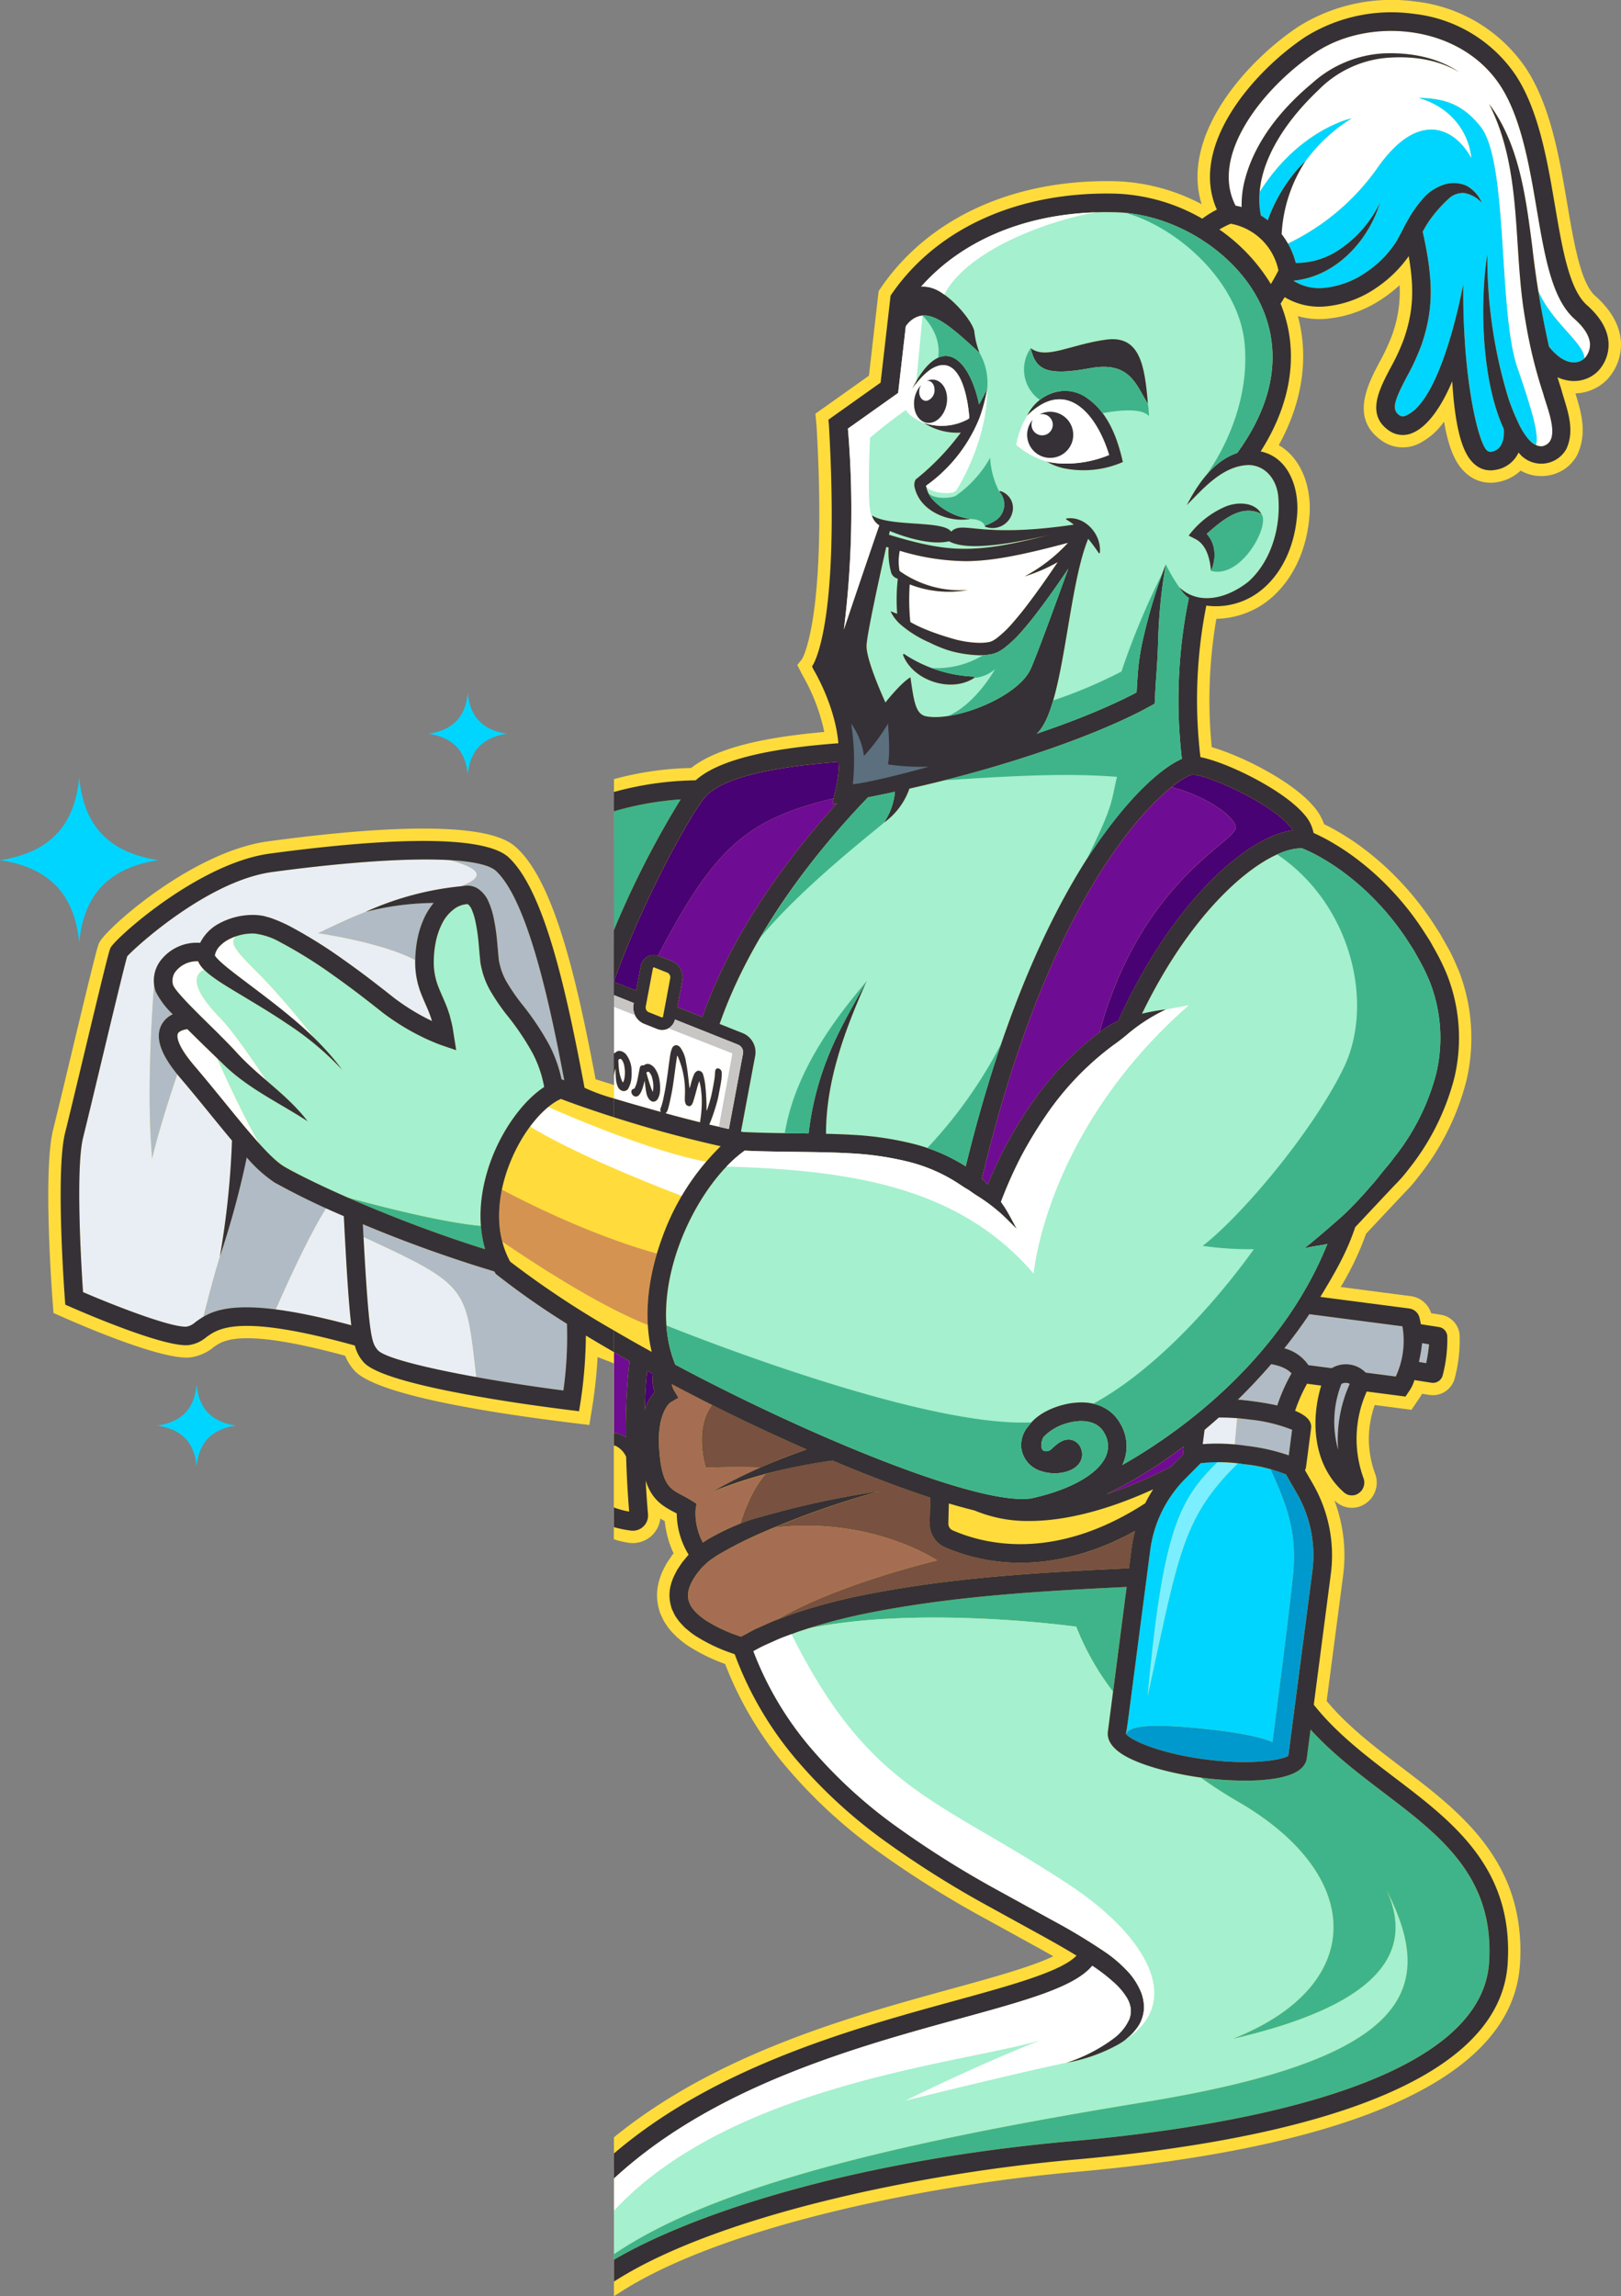 <svg id="Grupo_203" data-name="Grupo 203" xmlns="http://www.w3.org/2000/svg" xmlns:xlink="http://www.w3.org/1999/xlink" width="308.951" height="437.624" viewBox="0 0 308.951 437.624">
  <rect x="0" y="0" width="308.951" height="437.624" fill="#808080" stroke="none"/>
  <defs>
    <clipPath id="clip-path">
      <rect id="Rectángulo_126" data-name="Rectángulo 126" width="308.951" height="437.624" fill="none"/>
    </clipPath>
  </defs>
  <g id="Grupo_202" data-name="Grupo 202" clip-path="url(#clip-path)">
    <path id="Trazado_688" data-name="Trazado 688" d="M.917,215.326c.661-2.641,1.929-7.941,3.294-13.641,4.568-19.08,5.12-21.206,5.5-22.007,1.247-2.66,17.73-17.377,32.2-19.327,40.274-5.431,45.712-.307,47.5,1.378,7.268,6.848,11.516,26.111,14.9,43.961.289.113,3.05.948,3.522,1.115l-.017-58.307a60.148,60.148,0,0,1,14.7-2.124c4.507-3.537,12.649-5.741,25.387-6.867a36.763,36.763,0,0,0-4.094-10.712l-1.057-2.039.9-1.135c.048-.073,4.87-7.779,2.78-44.4l-.221-2.371,10.2-7.247,1.847-16.124.589-.852c9.2-13.286,25.52-20.606,44.828-20.078a37.425,37.425,0,0,1,16.115,4.359l.02-.013c-4.037-13.124,8.555-27.269,18.524-33.868A33.407,33.407,0,0,1,260.571.293a29.348,29.348,0,0,1,20.912,12.495c4.8,7.119,6.505,17.147,8.007,25.994,1.264,7.455,2.574,15.162,5.329,17.6,3.119,2.764,4.776,5.764,4.92,8.919a9.782,9.782,0,0,1-2.643,7.045,8.773,8.773,0,0,1-6.041,2.625c.031.1.061.2.091.3.983,3.223,2.207,7.234.282,11.39a7.585,7.585,0,0,1-5.677,3.982,7.861,7.861,0,0,1-5.126-.953,8.5,8.5,0,0,1-4.516,2.21,6.922,6.922,0,0,1-5.739-1.571c-1.6-1.362-3.289-3.686-4.344-9.985A12.892,12.892,0,0,1,261,84.657a6.954,6.954,0,0,1-6.829-.649c-6.105-4.24-2.7-10.717-.445-15.007a37.7,37.7,0,0,0,2.431-5.239,24.279,24.279,0,0,0,1.4-9.414,26.66,26.66,0,0,1-3.12,2.464A22.548,22.548,0,0,1,244.116,60.7a15.055,15.055,0,0,1-5.954-.443c2.139,7.847.881,16.389-3.641,24.589,4.6,2.634,6.432,8.677,5.788,14.121-.677,6.875-3.826,12.743-8.661,16.11a16.624,16.624,0,0,1-9.021,2.861,91.5,91.5,0,0,0-.882,24.465c5.786,1.669,15.35,6.508,19.379,11.242a10.642,10.642,0,0,1,2.037,3.436c.955.465,1.793.929,2.515,1.34a47.81,47.81,0,0,1,4.338,2.815,54.807,54.807,0,0,1,7.633,6.734,56.652,56.652,0,0,1,6.318,7.993l1.316,2.046,1.22,2.163a29.474,29.474,0,0,1,1.8,3.635c.157.361.315.721.51,1.155a35.427,35.427,0,0,1,1.459,21.051,48.339,48.339,0,0,1-9.108,18.234,24.817,24.817,0,0,1-2.4,2.8l-.459.484c-.314.322-4.315,4.584-7.138,7.594a55.7,55.7,0,0,1-4.843,10.17l13.386,1.744a4.672,4.672,0,0,1,3.854,3.253l1.732.273a4.249,4.249,0,0,1,3.694,3.784,28.514,28.514,0,0,1-.935,8.358,4.315,4.315,0,0,1-4.756,3.165l-1.463-.229a6.449,6.449,0,0,1-.452.733l-1.566,2.321-7-.913a19.114,19.114,0,0,0,.046,13.039,4.809,4.809,0,0,1-1.74,5.7,4.575,4.575,0,0,1-4.651.393,4.664,4.664,0,0,1-1.089-.721c-.089-.079-.177-.158-.264-.238a29.608,29.608,0,0,1,1.675,14.255L243.653,324.2c4.06,4.876,9.287,8.849,14.35,12.7,11.125,8.456,23.733,18.039,22.488,37.488-1.711,26.671-47.037,36.238-84.759,39.566-29.513,2.6-67.744,10.684-86.669,22.889l-1.254.783V407.357c19.632-16.026,45.4-23.1,64.352-28.308,7.49-2.057,15.177-4.169,19.387-6.2-1.021-.586-2.038-1.155-3.02-1.7l-10.189-5.607a191.743,191.743,0,0,1-20.082-12.6,96.9,96.9,0,0,1-17.758-16.37A68.441,68.441,0,0,1,129,317.146l-.133-.047a34.81,34.81,0,0,1-6.706-3.282,14.168,14.168,0,0,1-1.606-1.176l-.708-.59-.821-.835a9.207,9.207,0,0,1-1.211-1.515l-.329-.479a8.608,8.608,0,0,1-.469-.906l-.085-.185a6.158,6.158,0,0,1-.542-1.459,9.88,9.88,0,0,1,.008-5.329l.145-.463a10.059,10.059,0,0,1,.779-1.909l.494-.948c.124-.2.256-.4.387-.594l.691-1.02.285-.36a18.779,18.779,0,0,1-1.679-6.133c-.286-.158-.571-.321-.854-.5a5.263,5.263,0,0,1-1.574,3.207,5.339,5.339,0,0,1-4.3,1.439,15.609,15.609,0,0,1-2.985-.7V259.853c-.254-.148-2.836-1.077-3.089-1.224-.269,4.876-.936,8.985-.943,9.03l-.633,3.933-3.954-.488c-16.583-2.052-37.145-5.456-40.933-10.019a9.362,9.362,0,0,1-1.653-2.694C36.71,253,33.33,255.448,31.5,256.772a8.825,8.825,0,0,1-4.486,1.943c-4.889.5-18.242-5.052-23.746-7.466l-2.275-1-.187-2.479c-.188-2.523-1.782-24.866.112-32.445m56.058,12.881Zm29.565,8.471h0m-4.077-3.033h0v0m3.988-6.922Zm-35.9-28.985h0m2.255,28.582ZM95.3,210.976h0M61.03,250ZM29.5,184.62h0l0,0,0,0m.19.182h0l.006,0h0l-.007-.006m108.6,106.368h0m-22.281-52.254Zm4.85-52.05Zm5.672,80.9,0,0h0Zm5.373,22.652h0m70.026,39.706Zm3.6-27.663ZM236.241,46.42h0" transform="translate(9.203 0)" fill="#ffdc3b"/>
    <path id="Trazado_689" data-name="Trazado 689" d="M228.774,180.048c-1.852-2.275-3.77-4.628-5.73-6.922-3.671-4.3-3.274-5.854-3.156-6.123.178-.409.876-.73,1.816-.87.651.645,1.332,1.319,2.084,2.058l1.477,1.452.007-.006q1.087,1.059,2.112,2.051c1.666,3.746,5.018,11.061,8.043,16.283-2.022-2.24-4.3-5.037-6.653-7.923" transform="translate(-185.999 30.011)" fill="#fff"/>
    <path id="Trazado_690" data-name="Trazado 690" d="M209.652,203.183a256.175,256.175,0,0,1-26.288-9.894c6.656,1.825,18.167,4.766,25.49,5.44a22.036,22.036,0,0,0,.8,4.453" transform="translate(-117.189 34.917)" fill="#3fb48a"/>
    <path id="Trazado_691" data-name="Trazado 691" d="M194.981,187.344a52.632,52.632,0,0,0-7.911-7.819c-2.357-3.555-6.432-9.512-8.855-11.962-3.183-3.22-6.268-7.554-2.968-9.123a13.2,13.2,0,0,0,1.248,1.094c.963.743,1.929,1.367,2.9,1.976,3.956,2.438,7.906,4.684,11.687,7.247a57.1,57.1,0,0,1,10.487,8.772,49.173,49.173,0,0,0-5.458-6.158,137.565,137.565,0,0,0-10.214-11.9c-4.465-4.465-5.963-6.094-4.607-7.36a10.2,10.2,0,0,1,3.509-.557,13.043,13.043,0,0,1,4.967,1.655,86.639,86.639,0,0,1,10.071,6.275c1.634,1.152,3.247,2.341,4.845,3.549l2.378,1.837,2.413,1.9a45.527,45.527,0,0,0,5.3,3.434c.462.251.923.5,1.394.739l.707.353.417.2.685.316c.92.409,1.835.786,2.714,1.091l2.613.89-.692-4.359c-.13-.717-.344-1.427-.511-2.141a3.371,3.371,0,0,0-.111-.379l-.1-.3-.2-.6c-.571-1.576-1.293-3.011-1.795-4.332a12.673,12.673,0,0,1-.854-4,19.266,19.266,0,0,1,.311-4.222,14,14,0,0,1,1.307-3.895,7.707,7.707,0,0,1,2.447-2.824,4.385,4.385,0,0,1,1.548-.675,4.314,4.314,0,0,1,.775-.111c.076-.007.064.007.142.045a2.511,2.511,0,0,1,.72,1.052,11.2,11.2,0,0,1,.613,1.9,33.79,33.79,0,0,1,.668,4.368l.2,2.3.115,1.209a9.56,9.56,0,0,0,.246,1.327,15.539,15.539,0,0,0,1.966,4.8,40.17,40.17,0,0,0,2.759,4,49.561,49.561,0,0,1,5.04,7.459,22.507,22.507,0,0,1,2.172,6.381c-3.809,2.5-7.634,7.576-9.916,13.41a30.25,30.25,0,0,0-2.136,13.06c-7.324-.674-18.834-3.615-25.49-5.44a131.911,131.911,0,0,1-12.041-5.878,24.351,24.351,0,0,1-4.706-4.345c-3.025-5.222-6.377-12.537-8.043-16.283.509.492,1.009.976,1.465,1.422,4.671,4.464,10.458,7.124,15.779,10.59" transform="translate(-136.351 26.368)" fill="#a5f0ce"/>
    <path id="Trazado_692" data-name="Trazado 692" d="M219.662,158.534a137.825,137.825,0,0,1,10.215,11.9c-4.649-4.516-10.011-8.353-15.066-12.224-.87-.681-1.738-1.366-2.508-2.061a10.78,10.78,0,0,1-1.012-1.025c-.307-.411-.215-.342-.212-.375.018.043.022-.2.078-.318a2.619,2.619,0,0,1,.164-.426,3.357,3.357,0,0,1,.537-.821,6.29,6.29,0,0,1,1.76-1.39,9.075,9.075,0,0,1,1.437-.616c-1.357,1.267.142,2.9,4.607,7.361" transform="translate(-170.117 27.309)" fill="#fff"/>
    <path id="Trazado_693" data-name="Trazado 693" d="M218.873,159.718a2.9,2.9,0,0,1,.7-2.861,5.172,5.172,0,0,1,4.082-1.674,2.658,2.658,0,0,0,.155.365,5.684,5.684,0,0,0,.76,1.034c.066.068.133.125.2.19-3.3,1.569-.215,5.9,2.968,9.123,2.423,2.451,6.5,8.407,8.855,11.964a63.6,63.6,0,0,1-5.465-5.119c-1-1.106-2.228-2.36-3.507-3.63l.008-.009-1.483-1.458c-3.191-3.135-6.81-6.688-7.277-7.923" transform="translate(-185.879 28.033)" fill="#fff"/>
    <path id="Trazado_694" data-name="Trazado 694" d="M184.789,199.679C205,209,204.3,209.2,206.289,226.4c-9.734-1.758-17.6-3.715-18.794-5.156-1.1-1.328-1.649-2.011-2.706-21.564" transform="translate(-115.508 36.071)" fill="#e9eef4"/>
    <path id="Trazado_695" data-name="Trazado 695" d="M170.231,200.049c-.043-.779-.085-1.577-.129-2.418a255.837,255.837,0,0,0,25.079,9.013c.028.051.05.1.078.152l.169.3.268.214A150.619,150.619,0,0,0,209,216.612a74.427,74.427,0,0,1-.675,12.713c-5.577-.72-11.357-1.609-16.6-2.556-1.989-17.2-1.293-17.4-21.5-26.72" transform="translate(-100.95 35.701)" fill="#b0bbc6"/>
    <path id="Trazado_696" data-name="Trazado 696" d="M217.945,196.548c.548,10.773.959,17,1.425,20.8a110.692,110.692,0,0,0-14.4-3.018c1.511-3.452,6.241-14.04,9.609-19.287q1.587.723,3.364,1.5" transform="translate(-152.418 35.234)" fill="#e9eef4"/>
    <path id="Trazado_697" data-name="Trazado 697" d="M217.311,186.853a26.433,26.433,0,0,0,5.293,4.763c1.534.915,5,2.706,9.842,4.911-3.368,5.247-8.1,15.835-9.608,19.287-8.061-1.031-11.6.107-13.809,1.411.771-3.061,2.091-8.164,3.156-11.5a164.5,164.5,0,0,0,5.126-18.868" transform="translate(-170.284 33.754)" fill="#b0bbc6"/>
    <path id="Trazado_698" data-name="Trazado 698" d="M200.8,147.452a55.169,55.169,0,0,1,12.955-1.691,13.8,13.8,0,0,0-1.476,2.183,17.493,17.493,0,0,0-1.662,4.9,23.238,23.238,0,0,0-.383,3.83c-6.363-3.409-18.566-5.137-18.566-5.137s5.753-2.832,9.131-4.09" transform="translate(-131.104 26.331)" fill="#b0bbc6"/>
    <path id="Trazado_699" data-name="Trazado 699" d="M185.483,191.694c.664-2.654,1.941-7.984,3.308-13.7,1.934-8.078,4.555-19.021,5.083-20.791,1.511-1.7,15.365-14.41,27.657-16.067,14.428-1.945,26.215-2.7,33.816-2.267,6.49,1.736,6.422,3.345,2.066,4.992a57.726,57.726,0,0,0-18.078,4.857c-3.378,1.257-9.131,4.09-9.131,4.09s12.2,1.73,18.566,5.137c-.006.4,0,.812.015,1.224a16.281,16.281,0,0,0,1.079,5.08c.609,1.582,1.292,2.93,1.776,4.279l.313.936.022.081-.919-.453c-.434-.217-.86-.451-1.286-.682a42.054,42.054,0,0,1-4.881-3.163l-2.357-1.855-2.426-1.872q-2.444-1.849-4.946-3.623a90.051,90.051,0,0,0-10.522-6.546,30.45,30.45,0,0,0-2.972-1.3c-.506-.205-1.1-.34-1.653-.505a10.559,10.559,0,0,0-1.868-.224,13.453,13.453,0,0,0-6.726,1.615,8.447,8.447,0,0,0-3.634,3.7,8.688,8.688,0,0,0-7.124,2.87,6.506,6.506,0,0,0-1.653,5.175l0,.007s-1.647,19.26-.365,33.052c1.123-4.947,3.532-12.339,4.783-16.06.189.233.359.458.563.7,1.933,2.262,3.836,4.6,5.675,6.86,1.458,1.789,2.854,3.5,4.183,5.08a161.008,161.008,0,0,1-2.312,22.1c-1.065,3.34-2.384,8.442-3.154,11.5-.571.338-1.056.686-1.5,1.011a3.481,3.481,0,0,1-1.63.854c-2.721.276-13.158-3.721-19.79-6.575-.318-4.691-1.47-23.528.026-29.51" transform="translate(-169.635 25.065)" fill="#e9eef4"/>
    <path id="Trazado_700" data-name="Trazado 700" d="M233.913,159.022l0-.007a5.809,5.809,0,0,0,.308,1.266,15.605,15.605,0,0,0,3.248,4.307,4.613,4.613,0,0,0-2.288,2.287c-1.006,2.306.042,5.309,3.148,9.139-1.25,3.721-3.66,11.113-4.783,16.06-1.282-13.792.365-33.052.365-33.052" transform="translate(-204.541 28.725)" fill="#b0bbc6"/>
    <path id="Trazado_701" data-name="Trazado 701" d="M170.6,138.851c4.583.263,7.646.959,8.847,2.091,6.25,5.891,10.517,26.867,12.98,39.87l-.512-.2a26.161,26.161,0,0,0-2.328-6.512,52.6,52.6,0,0,0-5.365-7.978,37.064,37.064,0,0,1-2.532-3.664,12.02,12.02,0,0,1-1.561-3.776,6.2,6.2,0,0,1-.185-.96l-.1-1.111-.209-2.347a37.254,37.254,0,0,0-.747-4.838,14.571,14.571,0,0,0-.828-2.529,5.735,5.735,0,0,0-2.066-2.6,3.707,3.707,0,0,0-2.064-.588h0v0c-.033,0-.066.007-.1.011-.331.02-.628.052-.915.1-.081.008-.161.021-.242.03,4.355-1.647,4.425-3.256-2.065-4.992" transform="translate(-84.885 25.083)" fill="#b0bbc6"/>
    <path id="Trazado_702" data-name="Trazado 702" d="M79.8,264.056q4.985-1.571,10.149-2.664c16.481-3.41,33.478-4.411,50.424-5.209l-2.6,19.958a50.92,50.92,0,0,1-7.009-12.384s-29.313-4.107-50.967.3" transform="translate(74.352 46.278)" fill="#3fb48a"/>
    <path id="Trazado_703" data-name="Trazado 703" d="M152.45,341.392c25.64-5.943,35.3-15.308,29.181-28.456,9.726,18.912,4.811,32.24-45.955,40.526-46.764,7.632-81.768,15.828-101.219,28.992V368.028c18.971-17.535,46.018-25,65.9-30.459,12.851-3.529,21.9-6.018,25.247-10.083.156.106.318.207.472.314a34.237,34.237,0,0,1,3.52,2.753,12.79,12.79,0,0,1,2.693,3.177,5.6,5.6,0,0,1,.654,1.937,4.643,4.643,0,0,1-.28,2.015,9.362,9.362,0,0,1-2.943,3.623,30.944,30.944,0,0,1-9.082,4.669,31.648,31.648,0,0,0,9.9-3.484,11.1,11.1,0,0,0,4.071-3.87,6.994,6.994,0,0,0,.854-3,8.219,8.219,0,0,0-.547-3.076,13.241,13.241,0,0,0-2.952-4.4,25.09,25.09,0,0,0-3.85-3.244,115.208,115.208,0,0,0-10.1-6.091L107.85,313.22a186.021,186.021,0,0,1-19.472-12.21,91.767,91.767,0,0,1-16.714-15.39,62.986,62.986,0,0,1-10.636-18.082,27.145,27.145,0,0,1,2.558-1.308c.961-.42,1.907-.87,2.88-1.268l2.966-1.105c.713-.243,1.434-.469,2.155-.7,21.655-4.406,50.968-.3,50.968-.3a50.87,50.87,0,0,0,7.009,12.384l-1,7.706c-.182,1.893,1.324,3.648,4.353,5.1a50.365,50.365,0,0,0,13.376,3.563c2.174,1.562,4.52,3.1,7.072,4.573,24.307,14.048,24.6,35.121-.911,45.207" transform="translate(82.572 47.171)" fill="#a5f0ce"/>
    <path id="Trazado_704" data-name="Trazado 704" d="M122.459,350.2c50.767-8.286,55.682-21.614,45.955-40.526,6.124,13.148-3.542,22.513-29.181,28.456,25.513-10.086,25.219-31.158.911-45.207-2.554-1.476-4.9-3.011-7.072-4.573.136.019.283.043.416.06a65.515,65.515,0,0,0,7.992.523c1.269,0,2.581-.046,3.864-.164,4.961-.457,7.628-1.848,7.927-4.136l.708-5.436c4.169,4.574,9.079,8.328,13.866,11.967,10.909,8.292,21.211,16.124,20.168,32.41-1.518,23.679-50.389,31.506-79.385,34.064-42.788,3.776-73.021,14.154-87.388,22.6V379.19C40.69,366.026,75.7,357.828,122.459,350.2" transform="translate(95.788 50.435)" fill="#3fb48a"/>
    <path id="Trazado_705" data-name="Trazado 705" d="M162.308,234.541a4.812,4.812,0,0,0-1.094-.607,3.454,3.454,0,0,0-1.151-.218V218.28c.975.563,1.947,1.126,2.946,1.688a118.2,118.2,0,0,0-.7,14.573" transform="translate(-43.033 39.431)" fill="#6f0c94"/>
    <path id="Trazado_706" data-name="Trazado 706" d="M156.675,165.71a.192.192,0,0,1-.143-.013l-2.547-1.017a.992.992,0,0,1-.5-1.027l1.358-7.246a.355.355,0,0,1,.128-.243.085.085,0,0,1,.044-.009.276.276,0,0,1,.1.022l2.55,1.017a1,1,0,0,1,.5,1.028l-1.358,7.244a.358.358,0,0,1-.126.243" transform="translate(-30.419 28.209)" fill="#ffdc3b"/>
    <path id="Trazado_707" data-name="Trazado 707" d="M155.192,181.569c-.028.276-.077.645-.145,1.1-.024.168-.041.315-.058.447-2.3-.566-4.51-1.148-6.6-1.727.019-.014.04-.018.059-.033a1.531,1.531,0,0,0,.412-.741q.186-.574.484-1.97.124-.57.238-1.184t.221-1.268q.2-1.316.5-3.6.2-1.475.288-1.96c.031-.158.051-.236.061-.231a.574.574,0,0,1,.059.087,1.824,1.824,0,0,1,.1.214,16.732,16.732,0,0,1,1.289,7.429c-.007.26-.009.457-.008.592a3.053,3.053,0,0,0,.013.306c.008.068.017.137.026.208q.151.561.353.656l.217.1a.561.561,0,0,0,.668-.185,2.125,2.125,0,0,0,.333-.719q.191-.577.584-2.014a16.085,16.085,0,0,1,.54-1.8c.017.006.039.064.065.172s.074.268.113.444.074.353.1.527a18.675,18.675,0,0,1,.164,4.2q-.039.537-.081.952" transform="translate(-21.565 30.783)" fill="#fff"/>
    <path id="Trazado_708" data-name="Trazado 708" d="M55.306,37.214a15.147,15.147,0,0,1,2.171-1.106,11.372,11.372,0,0,1,9.083,8.9c-.425.845-.948,1.769-1.442,2.6a34.523,34.523,0,0,0-9.812-10.4" transform="translate(177.095 6.523)" fill="#ffdc3b"/>
    <path id="Trazado_709" data-name="Trazado 709" d="M30.747,29.033c7.847-11.133,14.738-7.423,17.814-1.8-.53-4.877-3.817-9.648-10.18-11.451,4.453.106,8.2.753,11.982,5.514,5.32,6.706,3.287,35.1,7,45.912,2.856,8.322,4.128,12.7,3.556,14.766a6.791,6.791,0,0,1-2.7-2.908l-.227-.4a41.608,41.608,0,0,1-2.327-5.549,91.594,91.594,0,0,1-4.033-27.5c-1.385,8.559-1.262,23.759,3.124,33.243.1.928.159,3.949-2.3,4.377a.985.985,0,0,1-.908-.255c-1.609-1.366-4.677-13.512-4.508-31.7,0,0-3.982,22.377-11,25.095a1.08,1.08,0,0,1-1.144-.068c-1.569-1.09-1.053-2.724,1.412-7.411a42.784,42.784,0,0,0,2.8-6.1c2.243-6.629,2.3-12.132.2-21.5.084-.151.163-.306.251-.452a20.239,20.239,0,0,1,2.424-3.463,22.958,22.958,0,0,1,2.23-2.325,3.949,3.949,0,0,1,3.025-1.13A6.1,6.1,0,0,1,50.586,35.8a6.825,6.825,0,0,0-2.908-3.237,6.079,6.079,0,0,0-4.863-.021,8.714,8.714,0,0,0-3.489,2.5,23.7,23.7,0,0,0-2.839,4.041c-.419.7-.772,1.413-1.133,2.129s-.675,1.243-1.009,1.878A20.08,20.08,0,0,1,28.5,49.059a16.919,16.919,0,0,1-7.69,2.929,9.227,9.227,0,0,1-6.065-1.28c.015-.028.028-.055.043-.083,7.9-.79,14.143-7.491,16.368-14.825a22.443,22.443,0,0,1-7.332,8.649,14.658,14.658,0,0,1-8.718,2.816,14.778,14.778,0,0,0-1.514-3.7A44.238,44.238,0,0,0,30.747,29.033" transform="translate(231.851 2.85)" fill="#00d5ff"/>
    <path id="Trazado_710" data-name="Trazado 710" d="M14.7,59.817l-.012.013a2.939,2.939,0,0,1-2.208.764C11,60.52,9.429,59.481,7.92,57.605c-.844-3.516-1.485-7.084-2.038-10.688,2.472,5.94,8.713,9.947,8.816,12.9" transform="translate(287.309 8.475)" fill="#00d5ff"/>
    <path id="Trazado_711" data-name="Trazado 711" d="M21.606,9.048c10.071-6.665,27.178-5.455,35,6.139,4.089,6.063,5.678,15.423,7.08,23.68C65.254,48.1,66.607,56.081,70.923,59.9c1.852,1.641,2.868,3.289,2.935,4.767a3.818,3.818,0,0,1-1.038,2.72c-.1-2.953-6.344-6.96-8.816-12.9-.439-2.864-.824-5.749-1.184-8.658-1.211-9.205-2.446-19.271-8.19-26.92,6.509,12.818,4.451,27.51,6.93,41.317a91.669,91.669,0,0,0,3.391,13.912c.7,2.692,3.587,9.143-.164,10a2.388,2.388,0,0,1-1.205-.22c.571-2.066-.7-6.444-3.556-14.766-3.712-10.816-1.679-39.207-7-45.912-3.777-4.762-7.528-5.409-11.981-5.514,6.361,1.8,9.648,6.574,10.178,11.451-3.074-5.62-9.966-9.331-17.812,1.8A44.239,44.239,0,0,1,16.256,45.517a14.917,14.917,0,0,0-1.178-1.795,28.112,28.112,0,0,1,4.549-13.913,31.865,31.865,0,0,1,8.8-8.158s-9.982,2.076-17.522,14.032c.617-7.342,5.88-14.411,11.125-19.363a20.791,20.791,0,0,1,12.691-6.17c4.8-.453,9.986.143,14.177,2.7C44.8,10.009,39.581,9.1,34.653,9.267a22.194,22.194,0,0,0-13.782,5.716C15.069,19.821,9.894,26.1,8.006,33.638a19.4,19.4,0,0,0-.547,4.924q-.568-.156-1.153-.262c-5.1-9.808,5.719-22.913,15.3-29.253" transform="translate(229.187 0.902)" fill="#fff"/>
    <path id="Trazado_712" data-name="Trazado 712" d="M61.069,19.1a31.889,31.889,0,0,0-8.8,8.158,23.193,23.193,0,0,0-2.714,3.027,30.733,30.733,0,0,0-4.473,8.243,14.545,14.545,0,0,0-1.314-.917,16.017,16.017,0,0,1-.22-4.479C51.086,21.179,61.069,19.1,61.069,19.1" transform="translate(196.546 3.451)" fill="#00d5ff"/>
    <path id="Trazado_713" data-name="Trazado 713" d="M31.593,216.824l1.32.227a29.009,29.009,0,0,1-.538,3.548l-.008.041-1.38-.234.035-.174a31.048,31.048,0,0,0,.571-3.409" transform="translate(239.455 39.168)" fill="#b0bbc6"/>
    <path id="Trazado_714" data-name="Trazado 714" d="M151.8,153.924V131.313a59.813,59.813,0,0,1,12.7-2.262,177.726,177.726,0,0,0-12.7,24.873" transform="translate(-34.77 23.313)" fill="#3fb48a"/>
    <path id="Trazado_715" data-name="Trazado 715" d="M156.4,173.057a.438.438,0,0,1,.125-.03.251.251,0,0,1,.086-.014.161.161,0,0,1,.046.008l.025.009a.479.479,0,0,1,.074.07,2.516,2.516,0,0,1,.586,1.177,6.133,6.133,0,0,1,.2,1.753c0,.084-.011.187-.022.306s-.024.229-.038.324-.026.153-.028.171,0,.008-.011.006-.04-.045-.074-.118c-.043-.089-.111-.25-.208-.486-.074-.194-.176-.483-.3-.868s-.25-.773-.367-1.164-.2-.692-.249-.9l-.035-.141.089-.054a.843.843,0,0,1,.1-.047" transform="translate(-33.016 31.254)" fill="#fff"/>
    <path id="Trazado_716" data-name="Trazado 716" d="M147.735,177.4c1.4.532,5.014,1.869,10.092,3.489V181l.032-.1c5.4,1.723,12.463,3.766,20.332,5.515a34.267,34.267,0,0,0-2.793,2.942c-8.632-1.607-21.422-6.615-30.062-10.426a10.52,10.52,0,0,1,2.4-1.529" transform="translate(-40.83 32.047)" fill="#ffdc3b"/>
    <path id="Trazado_717" data-name="Trazado 717" d="M153.044,189.025a31.007,31.007,0,0,1,3.933-7.169c8.9,5.458,24.488,11.54,28.934,13.23a50.736,50.736,0,0,0-3.745,7.929c-.377,1.021-.711,2.038-1.011,3.048-12.118-3.366-24.014-9.255-29.556-12.191a30.317,30.317,0,0,1,1.445-4.848" transform="translate(-55.944 32.852)" fill="#ffdc3b"/>
    <path id="Trazado_718" data-name="Trazado 718" d="M151.175,178.7c8.639,3.81,21.43,8.819,30.062,10.426a44.676,44.676,0,0,0-4.6,6.535c-4.446-1.691-20.031-7.772-28.934-13.23a21.188,21.188,0,0,1,3.473-3.731" transform="translate(-46.669 32.281)" fill="#fff"/>
    <path id="Trazado_719" data-name="Trazado 719" d="M156.16,192.034c5.542,2.935,17.439,8.825,29.556,12.191a39.735,39.735,0,0,0-1.736,13.635c-8.789-3.449-20.387-10.874-27.732-15.873a21.806,21.806,0,0,1-.089-9.954" transform="translate(-60.506 34.69)" fill="#d59352"/>
    <path id="Trazado_720" data-name="Trazado 720" d="M184.2,216.338a29.731,29.731,0,0,0,.741,5.117q-3.692-2.035-7.188-4.083l-.032-.1v.079a177.031,177.031,0,0,1-19.769-13.111,17.086,17.086,0,0,1-1.486-3.778c7.346,5,18.945,12.424,27.733,15.873" transform="translate(-60.727 36.213)" fill="#ffdc3b"/>
    <path id="Trazado_721" data-name="Trazado 721" d="M160.831,171.09a.233.233,0,0,1,.054-.053.531.531,0,0,1,.112-.053.329.329,0,0,1,.251-.032.594.594,0,0,1,.236.2,2.8,2.8,0,0,1,.449,1.211,6.283,6.283,0,0,1,.109,1.391,7.12,7.12,0,0,1-.084.871,2.755,2.755,0,0,1-.231.725.123.123,0,0,1-.044.061c-.015.013-.027.018-.033.017s-.027-.027-.048-.065-.047-.079-.076-.123a8.018,8.018,0,0,1-.636-2.418c-.02-.172-.038-.375-.053-.61s-.026-.455-.035-.659a2.176,2.176,0,0,1,0-.378.2.2,0,0,1,.027-.083" transform="translate(-42.94 30.879)" fill="#fff"/>
    <path id="Trazado_722" data-name="Trazado 722" d="M144.7,107.822l-.015,0a96.1,96.1,0,0,0-1.326,30.63c-3.476,1.5-9.531,6.429-16.456,16.575-7.054,10.338-16.993,29.267-24.739,61.082a34.431,34.431,0,0,0-9.647-4.2,60.939,60.939,0,0,0-11.1-1.753c-1.969-.125-3.93-.2-5.882-.246-.011-10.165,3.645-19.953,7.777-29.164-2.635,4.795-5.446,9.488-7.452,14.615a56.419,56.419,0,0,0-3.646,14.487c-4.207-.058-8.374-.066-12.5-.281l-.388-.08,2.72-14.511a3.919,3.919,0,0,0-2.353-4.234l-4.437-1.77c6.145-17.6,18.495-32.986,28.272-43.183q2.575-.5,5.138-1.059a12.455,12.455,0,0,1-2.106,5.9,13.435,13.435,0,0,0,4.867-6.5c6.61-1.486,13.168-3.213,19.645-5.231,5.2-1.621,10.352-3.392,15.417-5.449q3.8-1.528,7.527-3.322c.619-.313,1.24-.606,1.855-.935l1.27-.685.891-.481c.213-.04.124-.27.157-.424l.026-.507.132-2.575.139-1.993c.162-2.2.285-4.4.354-6.619a97.884,97.884,0,0,1,1.456-14.53,99.109,99.109,0,0,0-4.313,14.154,44.039,44.039,0,0,0-1.028,6.726l-.144,2.05-.053,1.026-.022.445-.512.276c-.576.309-1.177.592-1.764.889-2.381,1.151-4.822,2.226-7.3,3.221-3.117,1.266-6.286,2.417-9.482,3.5,5.207-4.636,5.786-27.321,9.824-37.156.74.893,1.422,1.838,2.067,2.786l.153-.089c.383-3.478-2.791-7.105-6.374-6.566l-.078.159a12.557,12.557,0,0,1,1.491,1.015c-18.4,2.708-21.056-.9-23.383,1.339-1.483-2.23-11.795-.835-15.126-3.131a3.272,3.272,0,0,0,1.427,1.932h-.006s-3.965,11.543-6.739,19.849a183.576,183.576,0,0,0,.77-38.293l9.574-6.8,1.452-12.692c3.41-4.516,7.351-1.157,14.063,5.064a16.19,16.19,0,0,1-1-4.085c-.286-2.138-6.113-9.157-10.139-8.538,8.376-9.489,21.635-14.626,37.154-14.188,11.132.313,22.648,7.546,27.383,17.2,3.044,6.205,4.758,16.213-4.293,28.684-4.478,1.464-7.542,5.922-9.607,9.935,3.312-3.351,6.922-7.569,11.893-7.647,3.406.158,5.394,3.144,5.563,6.322.445,5.719-1.422,12.109-5.782,15.976-3.691,2.927-9.207,4.706-13.13.989a7.1,7.1,0,0,0,1.864,2.1m-40-36.938c-1.765-8.43-7.006-14.321-12.853-2.823a14.891,14.891,0,0,1,3.61-3.825c5.594-3.592,7.113,5.328,7.392,9.281l-.34.234a10.54,10.54,0,0,1-8.318.672,11.7,11.7,0,0,0,7.027,1.841,47.668,47.668,0,0,1-8.61,8.945,2.1,2.1,0,0,0-.155,1.619c1.078,4.5,6.577,6.64,10.588,5.893a12,12,0,0,1-7.3-3.826A5.19,5.19,0,0,1,94.6,86.4a29.193,29.193,0,0,0,10.222-13.021,31.127,31.127,0,0,0,1.431-5.465c-.482,1.014-1.006,2-1.55,2.975m3.986,16.5-.125.125a3.65,3.65,0,0,1-.8,5.551,10.826,10.826,0,0,1-1.967.956l.053.169a3.887,3.887,0,0,0,5.2-2.685,3.352,3.352,0,0,0-2.36-4.117m20.8-6.854a21.656,21.656,0,0,1-8.557,1.645,16.25,16.25,0,0,1-3.332-.387,11.066,11.066,0,0,0,3.216,1.263,18.742,18.742,0,0,0,11.294-1.182l-.24-.986c-1.054-4.214-2.81-8.583-6.577-11.191-4.017-2.956-9.462-.844-11.433,3.357,7.568-7.527,13.346-.057,15.629,7.482m-.555-21.987c-6.876.924-11.385,3.868-14.385,1.638.955,4.255,3.178,5.29,11.344,3.8,7.555-1.381,8.729,3.169,10.987,6.812-.6-7.418-1.555-13.106-7.946-12.247m16.929,37.972c2.174,1.073,2.823,3.7,3.045,6.091a7.213,7.213,0,0,0,.576-4.159,5.587,5.587,0,0,0-1.4-2.881c2.922-2.547,6.56-5.767,10.42-3.8-1.3-2.364-4.769-2.322-6.968-1.34a17.379,17.379,0,0,0-6.886,5.477Z" transform="translate(81.898 6.185)" fill="#a5f0ce"/>
    <path id="Trazado_723" data-name="Trazado 723" d="M143.78,129.5c3.164-3.307,11.691-5.494,25.339-6.512a26.412,26.412,0,0,1-.346,3.762c-.087.531-.189,1.06-.316,1.584l-.017.072-.354,1.544c-16.776,3.986-22.814,9.648-33.476,29.985a2.484,2.484,0,0,0-1.985.158,2.676,2.676,0,0,0-1.309,1.877l-.865,4.621-4.213-1.68v-.1c5.508-15.612,15.049-32.705,17.542-35.31" transform="translate(-9.21 22.216)" fill="#480273"/>
    <path id="Trazado_724" data-name="Trazado 724" d="M160.012,128.88l-.247,1.076.928-.169c-9.339,10.3-20.008,24.589-25.693,40.771l-4.754-1.9.952-5.078c.013-.07.012-.139.02-.209a3.345,3.345,0,0,0-1.962-3.445l-2.55-1.017c-.055-.022-.112-.03-.169-.048,10.664-20.335,16.7-26,33.476-29.984" transform="translate(-1.136 23.282)" fill="#6f0c94"/>
    <path id="Trazado_725" data-name="Trazado 725" d="M145.428,162.409a3.349,3.349,0,0,0,1.942,3.654l2.548,1.017a2.619,2.619,0,0,0,.974.19,2.434,2.434,0,0,0,1.182-.3,2.641,2.641,0,0,0,1.254-1.688l12.07,4.815a1.559,1.559,0,0,1,.907,1.607L163.6,186.158q-1.9-.414-3.74-.851.331-.753.7-1.805.494-1.415.888-2.91.1-.384.208-.965c.073-.388.133-.71.181-.966l.143-.759q.142-.751.181-1.109a10.228,10.228,0,0,0,.084-1.334.944.944,0,0,0-.244-.623,1.2,1.2,0,0,0-.288-.2.52.52,0,0,0-.434.022.365.365,0,0,0-.21.207,1.8,1.8,0,0,0-.064.216,3.458,3.458,0,0,0-.045.483,10.166,10.166,0,0,1-.1,1.027q-.081.553-.28,1.606t-.344,1.673q-.147.62-.378,1.383-.113.368-.222.708c-.071.228-.132.412-.183.557s-.081.213-.092.208-.006-.076-.009-.185-.006-.243-.012-.4q0-1.015-.064-2.08t-.143-1.838a11.467,11.467,0,0,0-.47-2.518,1.076,1.076,0,0,0-.384-.508c-.117-.052-.177-.08-.182-.083a.7.7,0,0,0-.654.064,1.482,1.482,0,0,0-.528.7,12.737,12.737,0,0,0-.566,1.751c-.02.071-.037.133-.052.185-.048.158-.083.282-.105.372a1.736,1.736,0,0,1-.051.176c-.012.03-.019.042-.025.04l-.009,0a.183.183,0,0,1-.007-.052l-.009-.044c-.009-.044-.027-.17-.052-.38s-.053-.452-.084-.726q-.186-1.638-.294-2.4c-.072-.508-.151-.975-.242-1.4a6.13,6.13,0,0,0-1.109-2.812,1.724,1.724,0,0,0-.195-.185.9.9,0,0,0-.222-.119c-.076-.037-.133-.063-.171-.078a.314.314,0,0,0-.123-.024.679.679,0,0,0-.139.018.782.782,0,0,0-.654.505,5.381,5.381,0,0,0-.358,1.226c-.038.207-.076.438-.111.693-.032.236-.068.5-.107.779s-.071.524-.1.724q-.361,2.915-.71,4.772-.1.549-.207,1.009a14.028,14.028,0,0,1-.532,2.089,1.4,1.4,0,0,0-.13.361.758.758,0,0,0,.1.561h0c-1.909-.537-5.665-1.562-8.939-2.568V175.89l.022-.123a4.466,4.466,0,0,1,.256-1.089q.009,0,.014.025c0,.128.007.269.007.426q0,.669.065,1.483a4.571,4.571,0,0,0,.332,1.425,1.422,1.422,0,0,0,.771.813,1.287,1.287,0,0,0,.157.053,1,1,0,0,0,1.169-.606,5.571,5.571,0,0,0,.442-1.28,8.324,8.324,0,0,0,.107-1.836,5.122,5.122,0,0,0-1.105-3.3,2.11,2.11,0,0,0-.708-.489,1.485,1.485,0,0,0-.72-.1.927.927,0,0,0-.26.1.857.857,0,0,0-.221.163.312.312,0,0,1-.078.067.508.508,0,0,1-.122.06.419.419,0,0,0-.129.074V160.645l3.769,1.5Zm-.4,16.53a.659.659,0,0,0,0,.236.955.955,0,0,0,.234.486.994.994,0,0,0,.339.254.789.789,0,0,0,.236.054q.933.089,1.563-2.475.05-.216.092-.372c.028-.1.044-.164.047-.182a.346.346,0,0,1,.025.107c.008.076.019.175.031.3q.057.5.138,1.053t.145.861a2.792,2.792,0,0,0,.541,1.248,1.736,1.736,0,0,0,.5.377.77.77,0,0,0,.5.031,1.072,1.072,0,0,0,.68-.6,3.5,3.5,0,0,0,.314-.9,5.947,5.947,0,0,0,.087-1.077,8.967,8.967,0,0,0-.17-1.72,5.2,5.2,0,0,0-.771-1.915,2.4,2.4,0,0,0-.962-.851,1.438,1.438,0,0,0-.36-.094.939.939,0,0,0-.664.158.656.656,0,0,1-.182.1.34.34,0,0,1-.156.007.58.58,0,0,0-.5.205c-.014.021-.03.043-.042.066a.716.716,0,0,0-.042.112,2.339,2.339,0,0,0-.053.229q-.028.156-.081.414c-.035.172-.079.4-.132.68-.089.476-.161.848-.217,1.113a6.386,6.386,0,0,1-.168.661c-.057.175-.128.362-.211.566a1.389,1.389,0,0,1-.178.346.322.322,0,0,1-.207.11.356.356,0,0,0-.243.129.621.621,0,0,0-.132.282" transform="translate(-24.68 29.02)" fill="#fff"/>
    <path id="Trazado_726" data-name="Trazado 726" d="M162.425,235.492c.126,4.488.394,8.273.575,10.446a15.544,15.544,0,0,1-2.885-.779v-11.8a1.091,1.091,0,0,1,.331.068,4.307,4.307,0,0,1,1.98,2.067" transform="translate(-43.086 42.155)" fill="#ffdc3b"/>
    <path id="Trazado_727" data-name="Trazado 727" d="M53.2,226.969q3.349-3.278,6.344-6.758c2.354.423,3.418,1.241,3.863,1.767a34.12,34.12,0,0,0-2.712,6.109c-1.39-.314-3-.591-4.8-.824-.95-.125-1.848-.221-2.7-.294" transform="translate(182.732 39.78)" fill="#b0bbc6"/>
    <path id="Trazado_728" data-name="Trazado 728" d="M55.954,229.2a29.735,29.735,0,0,1,8.085,1.949l-.635,4.871a38.226,38.226,0,0,0-8.1-1.822q-1.128-.147-2.2-.241l.444-5.008c.737.059,1.521.135,2.411.25" transform="translate(182.221 41.358)" fill="#b0bbc6"/>
    <path id="Trazado_729" data-name="Trazado 729" d="M61.989,233.9l.355-2.725.057-.046q1.348-1.13,2.652-2.3c.869-.014,2.043.018,3.475.135l-.444,5.007a33.254,33.254,0,0,0-6.094-.073" transform="translate(167.237 41.337)" fill="#e9eef4"/>
    <path id="Trazado_730" data-name="Trazado 730" d="M76.347,248.244a1.394,1.394,0,0,1-.83-1.321c.021-.962.054-2.263.1-3.808,1.714.51,3.352.962,4.882,1.335a26.144,26.144,0,0,0,10.453,2.006c8.438,0,17.229-3.124,23.611-6.043a27.278,27.278,0,0,0-1.528,2.669c-16.969,10.993-30.248,7.972-36.691,5.161" transform="translate(105.226 43.43)" fill="#ffdc3b"/>
    <path id="Trazado_731" data-name="Trazado 731" d="M83.051,237.188c-.06.06-.112.126-.171.188A84.593,84.593,0,0,1,70.6,242.609,86.76,86.76,0,0,0,85.3,233.5l-.1.775a2.3,2.3,0,0,0,.022.731Z" transform="translate(140.298 42.18)" fill="#6f0c94"/>
    <path id="Trazado_732" data-name="Trazado 732" d="M78.926,134.833c-.874-2.5-6.352-5.871-12.2-7.413,1.98-1.579,3.393-2.293,3.988-2.354,2.413-.117,14.5,5.069,18.541,9.818a7.078,7.078,0,0,1,.575.766c-9.2,1.289-23.286,14.289-33.223,36.174l-.079.183A14.178,14.178,0,0,0,53.5,173.78c-.177.129-.346.268-.522.4,8.1-29.752,26.921-36.575,25.952-39.345" transform="translate(156.579 22.592)" fill="#480273"/>
    <path id="Trazado_733" data-name="Trazado 733" d="M98.329,127.06c5.849,1.542,11.327,4.915,12.2,7.413.969,2.77-17.85,9.593-25.952,39.345A59.56,59.56,0,0,0,71.495,187.6a83.717,83.717,0,0,0-5.066,8.379q-1.714,3.354-3.138,6.849c-.357-.4-.733-.792-1.112-1.179,11.543-48.436,28.334-68.357,36.15-74.59" transform="translate(124.975 22.953)" fill="#6f0c94"/>
    <path id="Trazado_734" data-name="Trazado 734" d="M116.138,254.483c.013-.027.028-.052.041-.079a8.351,8.351,0,0,0-.387-7.744c-1.625-2.967-4.759-4.4-8.522-4.058-2.661.2-6.974,1.549-8.973,4.411a5.491,5.491,0,0,0-1.427,4.12,5.331,5.331,0,0,0,3.826,4.52c2.49.835,5.534.339,6.932-1.13a2.939,2.939,0,0,0,.638-3.163,2.567,2.567,0,0,0-1.812-1.668c-1.509-.352-2.779.8-3.537,1.494-.086.078-.162.148-.226.2a1.393,1.393,0,0,1-1.587.36c-.438-.29-.534-1.084-.244-2.021a2.475,2.475,0,0,1,.279-.6,9.741,9.741,0,0,1,4.2-2.53c2.628-.83,5.939-.808,7.347,1.762a4.813,4.813,0,0,1,.273,4.567c-1.548,3.378-6.89,6.345-14.3,7.948-.581.053-1.146.083-1.691.083-.178,0-.353,0-.528-.008-11.482-.374-40.588-12.3-65.5-25.586-5.814-14.164,3.771-34.094,13.217-40.8,7.15.34,14.228.124,21.143.569a57.49,57.49,0,0,1,10.414,1.639,31.227,31.227,0,0,1,9.393,4.2q.87.6,1.793,1.124.854.629,1.769,1.2a33.235,33.235,0,0,1,3.845,2.838c1.235,1.038,2.333,2.234,3.532,3.377-.8-1.414-1.532-2.923-2.444-4.321-.2-.28-.4-.568-.6-.857a82.478,82.478,0,0,1,3.765-8.5,80.3,80.3,0,0,1,4.831-7.991,55.579,55.579,0,0,1,12.759-13.322c1.021-.723,2.013-1.484,2.98-2.318a33.863,33.863,0,0,1,7.149-4.549,37.11,37.11,0,0,0-4.6.823c5.992-12.357,12.372-19.832,16.8-24,6.152-5.795,11.076-7.668,13.743-7.517a30.464,30.464,0,0,1,3.747,1.857,42.746,42.746,0,0,1,3.8,2.469A48.67,48.67,0,0,1,164.8,147.3a50.2,50.2,0,0,1,5.656,7.156l1.238,1.922,1.12,2a37.233,37.233,0,0,1,1.945,4.051,29.406,29.406,0,0,1,1.194,17.485,42.906,42.906,0,0,1-8.083,16.053c-.717,1.022-1.573,1.941-2.351,2.924l-1.177,1.472-1.246,1.421a69.1,69.1,0,0,1-5,5.234s-5.156,4.568-7.27,6.152c2.156-.5,3.281-.529,4.4-.841-7.668,19.125-23.889,33.489-39.089,42.153" transform="translate(97.773 24.739)" fill="#a5f0ce"/>
    <path id="Trazado_735" data-name="Trazado 735" d="M157.608,221.912a7.4,7.4,0,0,0,.293,3.424,9.891,9.891,0,0,0-1.884,3.433c.071-2.5.214-5.031.462-7.479.378.207.75.416,1.13.622" transform="translate(-33.149 39.975)" fill="#480273"/>
    <path id="Trazado_736" data-name="Trazado 736" d="M140.3,226.919l1.509-.877-.906-1.491a5.089,5.089,0,0,1-.39-1.117c2.538,1.346,5.122,2.665,7.717,3.968-3.6,4.584-1.213,11.989-1.213,11.989s4.207-.256,10.47-.076c-3.083,1.387-6.1,2.923-9.071,4.56,3.273-1.227,6.622-2.346,10.015-3.3-2.554,2.845-4.129,7.172-4.83,9.476a35.111,35.111,0,0,0-6.4,3.1l-.726.5a12.092,12.092,0,0,1-1.4-6.272l.183-1.155-.988-.622c-.608-.384-1.181-.684-1.734-.973-2.39-1.251-3.969-2.077-4.4-8.935-.44-6.919,2.15-8.763,2.176-8.78" transform="translate(-12.5 40.362)" fill="#a56e52"/>
    <path id="Trazado_737" data-name="Trazado 737" d="M157.876,252.917s-18.883,4.422-30.528,11.292l-.4.148c-1.03.42-2.043.9-3.064,1.347-1.032.419-2,1.026-2.994,1.54l-.372.2-.04.021-1.089-.384a29.108,29.108,0,0,1-5.478-2.647c-1.607-1.061-3.037-2.39-3.386-3.828-.449-1.4.124-3.067,1.2-4.641l.4-.591.473-.567a6.39,6.39,0,0,1,.978-1.044,11.927,11.927,0,0,1,1.051-.914l1.226-.838a74.322,74.322,0,0,1,9.171-4.629c.563-.247,1.142-.466,1.71-.706,18.555-2.248,31.145,6.241,31.145,6.241" transform="translate(20.76 44.493)" fill="#a56e52"/>
    <path id="Trazado_738" data-name="Trazado 738" d="M96.023,235.789c6.675,2.813,13.032,5.239,18.654,7.072-.066,2-.11,3.653-.136,4.818a4.927,4.927,0,0,0,2.955,4.647,35.924,35.924,0,0,0,14.358,2.936c6.154,0,13.555-1.51,21.823-6.063a26.568,26.568,0,0,0-.632,3.165l-.512,3.933c-17.219.811-34.537,1.784-51.626,5.314a109.414,109.414,0,0,0-12.736,3.479l-2.724,1.017c11.645-6.87,30.528-11.292,30.528-11.292s-12.59-8.49-31.145-6.241a178.319,178.319,0,0,1,20.116-6.961,174.188,174.188,0,0,0-22.828,4.965c-1.231.38-2.458.788-3.675,1.244.7-2.3,2.277-6.629,4.831-9.475a79.629,79.629,0,0,1,12.749-2.56" transform="translate(62.661 42.594)" fill="#785140"/>
    <path id="Trazado_739" data-name="Trazado 739" d="M132.245,238.785s-2.386-7.405,1.211-11.991c6,3.011,12.083,5.889,18,8.492a89.093,89.093,0,0,0-8.744,3.422c-6.263-.179-10.47.077-10.47.077" transform="translate(2.275 40.969)" fill="#785140"/>
    <path id="Trazado_740" data-name="Trazado 740" d="M79.9,279.929H79.89c0-.008,0-.018.007-.026Z" transform="translate(134.73 50.563)" fill="#00d5ff"/>
    <path id="Trazado_741" data-name="Trazado 741" d="M61.857,280.678c2.913-31.461,5.924-37.39,13.314-44.636,1.116.014,2.431.093,3.886.249-10.72,10.491-11.314,17.691-17.2,44.386" transform="translate(156.864 42.64)" fill="#7befff"/>
    <path id="Trazado_742" data-name="Trazado 742" d="M53.6,282.381l3.857-29.6A23.658,23.658,0,0,1,64.1,239.226l2.967-2.988a16.873,16.873,0,0,1,3.207-.2c-7.39,7.246-10.4,13.175-13.314,44.637,5.886-26.7,6.479-33.9,17.2-44.386.375.04.753.081,1.146.132a43.629,43.629,0,0,1,5.091.954c3.155,7.044,5.141,11.954,4.25,20.514C83.69,267.1,80.76,289.4,80.76,289.4s-2.479-1.383-11.831-2.412c-9.077-1-15.337-1.091-16.063.835a.164.164,0,0,0-.007.026l-.066-.008c.183-.681.38-2.188.806-5.463" transform="translate(161.761 42.639)" fill="#00d5ff"/>
    <path id="Trazado_743" data-name="Trazado 743" d="M65.72,286.786c9.352,1.029,11.83,2.412,11.83,2.412s2.93-22.3,3.888-31.511c.89-8.56-1.1-13.47-4.25-20.514a16.494,16.494,0,0,1,2.919.976l2.1,3.649a23.672,23.672,0,0,1,2.95,14.8l-4.583,35.166c-.517.614-6.229,1.969-15.811.723-9.443-1.231-14.609-3.946-15.091-4.831v-.006h0l-.014-.028c.726-1.926,6.986-1.835,16.063-.835" transform="translate(164.97 42.844)" fill="#0099ce"/>
    <path id="Trazado_744" data-name="Trazado 744" d="M46.756,223.426a25.908,25.908,0,0,0-2.214,12.541,19.735,19.735,0,0,1,.63-12.518,1.634,1.634,0,0,1,1.583-.022" transform="translate(210.482 40.326)" fill="#b0bbc6"/>
    <path id="Trazado_745" data-name="Trazado 745" d="M113.283,94.027a31.936,31.936,0,0,0,6.307-2.721l-.248.371c-1.74,2.564-3.512,5.1-5.374,7.554-.926,1.229-1.887,2.423-2.882,3.563a20.647,20.647,0,0,1-3.164,3.04,7.042,7.042,0,0,1-.842.523,3.3,3.3,0,0,0-.34.129l-.449.094a9.7,9.7,0,0,1-2.064.1,19.631,19.631,0,0,1-4.358-.693c-5.966-1.684-8.381-3.279-8.381-3.279a42.843,42.843,0,0,1-.112-7.159,20.427,20.427,0,0,0,11.1,1.072A19.937,19.937,0,0,1,89.445,93a10.026,10.026,0,0,1,.041-3.861,44.717,44.717,0,0,0,12.365,1.982c5.158,0,10.808-1.132,19.7-3.5a31.221,31.221,0,0,1-8.266,6.4" transform="translate(82.005 15.829)" fill="#fff"/>
    <path id="Trazado_746" data-name="Trazado 746" d="M39.847,212.146l17.738,2.311a16.164,16.164,0,0,1-1.267,9.572l-5.726-.745a5.29,5.29,0,0,0-6.492-.847l-4.433-.579a7.942,7.942,0,0,0-4.589-3.2c1.7-2.138,3.3-4.311,4.77-6.509" transform="translate(209.696 38.323)" fill="#b0bbc6"/>
    <path id="Trazado_747" data-name="Trazado 747" d="M141.92,184.231v0Z" transform="translate(-0.528 33.28)" fill="#fff"/>
    <path id="Trazado_748" data-name="Trazado 748" d="M120.506,111.541c-2.417,5.371-14.4,10.067-19.889,9.046-2.079-.387-2.367-2.868-3.037-7.443-1.861,1.083-4.763,4.8-4.763,4.8s-3.692-7.984-3.6-10.869c.07-2.1,2.458-13.008,3.754-18.795l.455.135a14.809,14.809,0,0,0,.492,4.809,1.851,1.851,0,0,0,.645.856c.2.115.411.21.614.318a34.808,34.808,0,0,0-.118,6.656c-.476-.19-.835-.353-1.269-.485a8.174,8.174,0,0,0,1.881,2.495,21.708,21.708,0,0,0,5.542,3.451,24.148,24.148,0,0,0,4.132,1.645,23.408,23.408,0,0,0,4.847.766,12.115,12.115,0,0,0,2.587-.136l.691-.151c.251-.091.5-.189.75-.292a9.573,9.573,0,0,0,1.139-.7,22.737,22.737,0,0,0,3.566-3.4c1.05-1.2,2.041-2.436,2.988-3.692,1.9-2.507,3.694-5.073,5.449-7.659l.312-.465c-2.066,5.726-5.966,16.442-7.171,19.122m-10.755,1.469a25.928,25.928,0,0,1-13.439-4.353l-.152.181c1.838,4.949,9.215,7.354,13.6,4.409l-.013-.236" transform="translate(75.935 15.947)" fill="#a5f0ce"/>
    <path id="Trazado_749" data-name="Trazado 749" d="M92.377,86.433c.064-.283.118-.519.163-.717,3.05,1.253,7.9,2.746,11.272,1.959,2.312,1.235,7.211,1.571,19.02-1.188-14.214,3.622-19.025,3.387-30.455-.054" transform="translate(77.055 15.484)" fill="#a5f0ce"/>
    <path id="Trazado_750" data-name="Trazado 750" d="M91.845,64.481c3.766,2.608,5.523,6.976,6.577,11.191l.24.985A18.734,18.734,0,0,1,87.368,77.84a11.053,11.053,0,0,1-3.216-1.263,16.323,16.323,0,0,0,3.332.387,21.646,21.646,0,0,0,8.556-1.645c-2.282-7.54-8.06-15.008-15.628-7.482,1.971-4.2,7.416-6.313,11.433-3.357" transform="translate(115.351 11.399)" fill="#363136"/>
    <path id="Trazado_751" data-name="Trazado 751" d="M105.067,82.2a5.185,5.185,0,0,0,1.145,2.5,11.989,11.989,0,0,0,7.3,3.826c-4.009.747-9.51-1.4-10.588-5.893a2.1,2.1,0,0,1,.155-1.617,47.635,47.635,0,0,0,8.61-8.946,11.68,11.68,0,0,1-7.027-1.841,10.543,10.543,0,0,0,8.319-.671l.339-.235c-.279-3.953-1.8-12.873-7.392-9.281a14.911,14.911,0,0,0-3.61,3.825c5.847-11.5,11.089-5.606,12.853,2.824.544-.974,1.068-1.962,1.55-2.976a31.23,31.23,0,0,1-1.43,5.465A29.189,29.189,0,0,1,105.067,82.2" transform="translate(71.432 10.381)" fill="#363136"/>
    <path id="Trazado_752" data-name="Trazado 752" d="M98.216,86.057l-.053-.169a10.826,10.826,0,0,0,1.967-.956,3.65,3.65,0,0,0,.8-5.551l.125-.125a3.355,3.355,0,0,1,2.361,4.117,3.888,3.888,0,0,1-5.2,2.685" transform="translate(89.528 14.317)" fill="#363136"/>
    <path id="Trazado_753" data-name="Trazado 753" d="M104.393,105.719l.152-.181a25.924,25.924,0,0,0,13.439,4.353l.013.236c-4.39,2.946-11.766.541-13.6-4.409" transform="translate(67.703 19.065)" fill="#363136"/>
    <path id="Trazado_754" data-name="Trazado 754" d="M87.717,60.275c-8.165,1.494-10.39.458-11.345-3.8,3,2.231,7.51-.712,14.386-1.638,6.39-.858,7.344,4.83,7.946,12.247-2.259-3.642-3.432-8.193-10.987-6.811" transform="translate(120.079 9.891)" fill="#363136"/>
    <path id="Trazado_755" data-name="Trazado 755" d="M64.944,81.926c2.2-.982,5.673-1.024,6.968,1.34-3.86-1.966-7.5,1.255-10.42,3.8a5.585,5.585,0,0,1,1.4,2.88,7.212,7.212,0,0,1-.577,4.159c-.221-2.388-.871-5.017-3.045-6.091L58.058,87.4a17.4,17.4,0,0,1,6.886-5.477" transform="translate(168.494 14.685)" fill="#363136"/>
    <path id="Trazado_756" data-name="Trazado 756" d="M155.709,176.414a1.343,1.343,0,0,0,.179-.346c.084-.2.155-.391.211-.566s.111-.394.168-.661.128-.636.217-1.113c.052-.28.1-.508.132-.679s.061-.312.081-.416a2.09,2.09,0,0,1,.052-.229.716.716,0,0,1,.042-.112.641.641,0,0,1,.044-.066.578.578,0,0,1,.5-.205.335.335,0,0,0,.155-.007.659.659,0,0,0,.183-.1.935.935,0,0,1,.662-.158,1.5,1.5,0,0,1,.361.094,2.4,2.4,0,0,1,.961.851,5.2,5.2,0,0,1,.772,1.915,9.063,9.063,0,0,1,.17,1.72,6.055,6.055,0,0,1-.087,1.077,3.541,3.541,0,0,1-.314.9,1.075,1.075,0,0,1-.68.6.773.773,0,0,1-.5-.031,1.714,1.714,0,0,1-.5-.377,2.794,2.794,0,0,1-.54-1.248c-.044-.2-.093-.489-.146-.861s-.1-.723-.137-1.053q-.018-.184-.032-.3a.308.308,0,0,0-.025-.107c0,.018-.018.079-.047.182s-.059.228-.092.372q-.629,2.563-1.562,2.475a.789.789,0,0,1-.236-.054,1,1,0,0,1-.34-.254.965.965,0,0,1-.234-.486.719.719,0,0,1,0-.236.634.634,0,0,1,.132-.282.359.359,0,0,1,.243-.129.322.322,0,0,0,.207-.11m2.3-2.884q.074.315.249.9t.367,1.164c.126.385.228.675.3.869.1.235.165.4.207.486.034.072.059.112.076.118s.008,0,.009-.006.013-.076.028-.171.027-.2.039-.323.018-.222.022-.306a6.176,6.176,0,0,0-.2-1.753,2.516,2.516,0,0,0-.584-1.177.428.428,0,0,0-.076-.07l-.024-.009a.172.172,0,0,0-.046-.009.26.26,0,0,0-.087.015.4.4,0,0,0-.124.03.7.7,0,0,0-.1.047l-.089.053Z" transform="translate(-34.784 31.025)" fill="#363136"/>
    <path id="Trazado_757" data-name="Trazado 757" d="M162.557,174.358v-4.287c.009-.006.022-.011.032-.018v4.137Z" transform="translate(-45.56 30.719)" fill="#363136"/>
    <path id="Trazado_758" data-name="Trazado 758" d="M159.97,169.992a.4.4,0,0,0,.078-.067.83.83,0,0,1,.22-.164.92.92,0,0,1,.26-.1,1.482,1.482,0,0,1,.72.1,2.128,2.128,0,0,1,.708.489,5.119,5.119,0,0,1,1.105,3.3,8.318,8.318,0,0,1-.107,1.835,5.5,5.5,0,0,1-.442,1.28,1,1,0,0,1-1.169.606,1.526,1.526,0,0,1-.157-.052,1.424,1.424,0,0,1-.771-.815,4.538,4.538,0,0,1-.331-1.425q-.067-.815-.066-1.482c0-.157,0-.3-.007-.426,0-.014-.008-.024-.014-.026a4.614,4.614,0,0,0-.256,1.089l-.022.123v-4.136a.392.392,0,0,1,.13-.076.61.61,0,0,0,.122-.059m.582,1.791c.009.2.02.423.035.659s.032.438.052.61a7.982,7.982,0,0,0,.638,2.418c.027.044.052.085.074.123s.038.06.05.065.017,0,.033-.017a.128.128,0,0,0,.041-.061,2.668,2.668,0,0,0,.234-.725,7.362,7.362,0,0,0,.084-.871,6.356,6.356,0,0,0-.109-1.391,2.816,2.816,0,0,0-.45-1.211.6.6,0,0,0-.235-.2.331.331,0,0,0-.253.032.6.6,0,0,0-.112.053.206.206,0,0,0-.053.053.235.235,0,0,0-.03.083,2.435,2.435,0,0,0,0,.378" transform="translate(-42.689 30.647)" fill="#363136"/>
    <path id="Trazado_759" data-name="Trazado 759" d="M162.558,352.416v-4.779l.015-.014V352.4l-.015.014" transform="translate(-45.545 62.797)" fill="#363136"/>
    <path id="Trazado_760" data-name="Trazado 760" d="M162.558,247.094v-3.75l.028.009V247.1l-.028-.007" transform="translate(-45.558 43.959)" fill="#363136"/>
    <path id="Trazado_761" data-name="Trazado 761" d="M162.557,368.943V364.78l.014-.008v4.163l-.014.008" transform="translate(-45.542 65.895)" fill="#363136"/>
    <path id="Trazado_762" data-name="Trazado 762" d="M162.558,233.711v-2.359l.03,0v2.362c-.008,0-.021-.006-.03-.006" transform="translate(-45.56 41.793)" fill="#363136"/>
    <path id="Trazado_763" data-name="Trazado 763" d="M162.589,214.788v4.125l-.032-.018v-4.126l.032.019" transform="translate(-45.56 38.797)" fill="#363136"/>
    <path id="Trazado_764" data-name="Trazado 764" d="M162.589,180.912l-.032-.011v-3.579l.032.011Z" transform="translate(-45.56 32.033)" fill="#363136"/>
    <path id="Trazado_765" data-name="Trazado 765" d="M261.655,242.76l-.272,1.685-1.694-.209c-8.311-1.028-35.71-4.728-39.405-9.183a7.218,7.218,0,0,1-1.628-3.13c-22.034-6.117-25.967-3.287-28.318-1.587a6.551,6.551,0,0,1-3.344,1.507c-4.577.473-19.593-5.981-22.555-7.281l-.975-.426-.08-1.063c-.073-.991-1.793-24.328.048-31.7.662-2.648,1.935-7.965,3.3-13.665,4.047-16.9,5.046-20.932,5.338-21.555.836-1.782,16.749-16.152,30.373-17.988,17.864-2.409,40.272-4.233,45.563.756,6.877,6.481,11.057,25.981,14.427,43.879a36.574,36.574,0,0,0,5.584,2.031v3.579c-5.079-1.62-8.694-2.955-10.093-3.488-3.044,1.32-7.224,5.835-9.8,12.429-1.566,4-3.6,11.685.129,18.58a177.031,177.031,0,0,0,19.769,13.111v4.125c-1.819-1.051-3.613-2.1-5.339-3.15a88.87,88.87,0,0,1-1.025,12.742m-3.609-61.592.514.2c-2.463-13-6.73-33.979-12.981-39.87-3.191-3.009-19.536-2.941-42.661.176-12.293,1.658-26.147,14.372-27.657,16.067-.528,1.77-3.149,12.713-5.084,20.792-1.367,5.714-2.643,11.044-3.308,13.7-1.495,5.982-.344,24.821-.026,29.51,6.632,2.854,17.069,6.851,19.791,6.575a3.479,3.479,0,0,0,1.629-.854c2.98-2.155,7.438-5.379,29.711.6-.468-3.8-.878-10.031-1.425-20.8a141.848,141.848,0,0,1-13.208-6.412,26.4,26.4,0,0,1-5.292-4.763,164.27,164.27,0,0,1-5.128,18.868,160.982,160.982,0,0,0,2.311-22.1c-1.328-1.579-2.725-3.292-4.182-5.08-1.841-2.26-3.744-4.6-5.677-6.86-3.563-4.171-4.778-7.391-3.71-9.837a4.606,4.606,0,0,1,2.287-2.287,15.631,15.631,0,0,1-3.248-4.307,6.33,6.33,0,0,1,1.346-6.44,8.685,8.685,0,0,1,7.123-2.87,8.449,8.449,0,0,1,3.635-3.7,13.473,13.473,0,0,1,6.725-1.615,10.585,10.585,0,0,1,1.869.224c.549.166,1.145.3,1.652.505a30.2,30.2,0,0,1,2.972,1.3,89.948,89.948,0,0,1,10.522,6.545q2.509,1.769,4.947,3.623l2.425,1.872,2.358,1.855a41.939,41.939,0,0,0,4.88,3.163c.426.233.852.465,1.286.682l.92.453-.024-.081-.313-.935c-.483-1.349-1.165-2.7-1.775-4.28a16.283,16.283,0,0,1-1.08-5.08,22.8,22.8,0,0,1,.367-5.054,17.494,17.494,0,0,1,1.662-4.9,13.861,13.861,0,0,1,1.477-2.183,55.179,55.179,0,0,0-12.956,1.692,57.793,57.793,0,0,1,18.32-4.888c.287-.045.584-.077.915-.1.033,0,.066-.008.1-.011v0h0a3.717,3.717,0,0,1,2.064.588,5.732,5.732,0,0,1,2.066,2.6,14.42,14.42,0,0,1,.826,2.528,37.258,37.258,0,0,1,.749,4.838l.208,2.347.105,1.111a6.2,6.2,0,0,0,.185.96,12.02,12.02,0,0,0,1.561,3.776,36.864,36.864,0,0,0,2.532,3.664,52.775,52.775,0,0,1,5.365,7.978,26.11,26.11,0,0,1,2.327,6.512m-3.307,1.484a22.52,22.52,0,0,0-2.172-6.381,49.56,49.56,0,0,0-5.04-7.459,40.175,40.175,0,0,1-2.759-4A15.509,15.509,0,0,1,242.8,160a9.361,9.361,0,0,1-.247-1.327l-.115-1.209-.2-2.3a33.992,33.992,0,0,0-.669-4.368,11.2,11.2,0,0,0-.613-1.9,2.52,2.52,0,0,0-.72-1.052c-.078-.038-.066-.052-.141-.045a4.61,4.61,0,0,0-2.324.786,7.707,7.707,0,0,0-2.447,2.824,14.008,14.008,0,0,0-1.307,3.895,19.269,19.269,0,0,0-.311,4.222,12.713,12.713,0,0,0,.854,4c.5,1.32,1.224,2.754,1.795,4.331l.2.6.1.3a3.452,3.452,0,0,1,.111.379c.168.713.381,1.424.511,2.141l.693,4.359-2.614-.889c-.88-.3-1.795-.684-2.713-1.092l-.686-.316-.417-.2-.707-.353c-.471-.236-.933-.489-1.394-.74a45.625,45.625,0,0,1-5.3-3.434l-2.413-1.9-2.378-1.837c-1.6-1.208-3.211-2.4-4.845-3.549a86.789,86.789,0,0,0-10.071-6.274,13.047,13.047,0,0,0-4.967-1.656,9.974,9.974,0,0,0-4.947,1.174,6.3,6.3,0,0,0-1.759,1.388,3.363,3.363,0,0,0-.537.822,2.477,2.477,0,0,0-.164.426c-.055.118-.06.36-.078.318,0,.033-.1-.035.212.374a10.642,10.642,0,0,0,1.012,1.025c.77.7,1.636,1.381,2.508,2.063,7.2,5.511,15.05,10.926,20.523,18.381a57.144,57.144,0,0,0-10.487-8.772c-3.782-2.563-7.73-4.808-11.687-7.247-.97-.609-1.936-1.234-2.9-1.976a12.606,12.606,0,0,1-1.449-1.285,5.6,5.6,0,0,1-.76-1.035,2.414,2.414,0,0,1-.155-.365,5.167,5.167,0,0,0-4.082,1.675,2.9,2.9,0,0,0-.7,2.861c.468,1.235,4.086,4.788,7.277,7.923l1.483,1.458-.009.008c1.28,1.27,2.507,2.525,3.508,3.63,4.163,4.55,9.554,7.9,13.377,12.939-5.321-3.465-11.109-6.126-15.779-10.59-1.066-1.04-2.311-2.239-3.577-3.472l-.007.007-1.477-1.453c-.752-.739-1.433-1.412-2.084-2.058-.939.141-1.638.462-1.816.87-.118.269-.515,1.824,3.156,6.123,1.96,2.294,3.877,4.647,5.73,6.922,4.475,5.495,8.7,10.684,11.359,12.268,3.745,2.234,19.346,9.829,38.33,15.772-2.008-6.888-.159-13.687,1.338-17.514,2.282-5.834,6.107-10.91,9.916-13.41m4.335,45.137a150.617,150.617,0,0,1-13.306-9.306l-.268-.214-.169-.3c-.028-.051-.05-.1-.078-.152a255.527,255.527,0,0,1-25.079-9.013c1.143,21.929,1.691,22.6,2.835,23.982,1.839,2.217,19.452,5.654,35.39,7.712a74.425,74.425,0,0,0,.675-12.713" transform="translate(-151.021 24.524)" fill="#363136"/>
    <path id="Trazado_766" data-name="Trazado 766" d="M162.558,131.539v-3.688l.026-.007v3.687l-.026.008" transform="translate(-45.556 23.094)" fill="#363136"/>
    <path id="Trazado_767" data-name="Trazado 767" d="M162.558,161.024v-2.542l.03.012v2.542Z" transform="translate(-45.559 28.629)" fill="#363136"/>
    <path id="Trazado_768" data-name="Trazado 768" d="M162.557,159.986l0-9.8.028-.067V159.9l-.031.083" transform="translate(-45.559 27.118)" fill="#363136"/>
    <path id="Trazado_769" data-name="Trazado 769" d="M9.187,257.306c-1.538-6.446-.867-14.01,2-21.8A45.907,45.907,0,0,1,22.332,218.1C14.463,216.35,7.4,214.308,2,212.584v-3.579c3.274,1,7.03,2.03,8.939,2.568h0a.758.758,0,0,1-.1-.561,1.4,1.4,0,0,1,.13-.361,14.028,14.028,0,0,0,.532-2.089c.07-.307.137-.645.207-1.011q.347-1.858.71-4.772c.025-.2.058-.44.1-.724s.076-.542.107-.778q.053-.383.111-.693a5.363,5.363,0,0,1,.358-1.226.952.952,0,0,1,.793-.524.3.3,0,0,1,.123.025c.038.015.1.041.171.078a.94.94,0,0,1,.222.118,1.838,1.838,0,0,1,.195.185,6.135,6.135,0,0,1,1.109,2.813c.091.429.17.9.242,1.4s.17,1.308.294,2.4q.046.411.084.726c.025.21.042.336.051.379l.011.044a.168.168,0,0,0,.007.052l.009,0c.006,0,.013-.012.024-.04a1.506,1.506,0,0,0,.052-.177c.022-.089.057-.213.105-.371.015-.053.032-.115.051-.185a12.869,12.869,0,0,1,.567-1.751,1.463,1.463,0,0,1,.528-.7.691.691,0,0,1,.653-.064l.183.083a1.077,1.077,0,0,1,.384.507,11.5,11.5,0,0,1,.47,2.518q.085.772.143,1.838t.064,2.081c.006.159.009.294.012.4s.007.171.009.185.043-.065.092-.209.111-.329.183-.556.146-.464.222-.708q.23-.763.378-1.384t.344-1.673c.132-.7.224-1.236.28-1.6a10.166,10.166,0,0,0,.1-1.027,3.441,3.441,0,0,1,.045-.483,1.685,1.685,0,0,1,.064-.216.362.362,0,0,1,.21-.207A.516.516,0,0,1,22,203.3a1.227,1.227,0,0,1,.288.2.948.948,0,0,1,.244.625,10.213,10.213,0,0,1-.084,1.333c-.026.238-.087.608-.181,1.109l-.143.759q-.071.384-.181.966c-.073.388-.142.71-.208.965q-.393,1.5-.888,2.911-.367,1.052-.7,1.805,1.837.436,3.74.851l2.708-14.456a1.557,1.557,0,0,0-.908-1.607l-12.07-4.816a2.642,2.642,0,0,1-1.253,1.69,2.447,2.447,0,0,1-1.182.3,2.643,2.643,0,0,1-.974-.19l-2.548-1.017a3.352,3.352,0,0,1-1.942-3.655l.05-.26L2,189.3v-2.542l4.211,1.68.867-4.621a2.672,2.672,0,0,1,1.308-1.877,2.5,2.5,0,0,1,2.153-.111l2.551,1.017a3.354,3.354,0,0,1,1.941,3.654l-.952,5.078,4.754,1.9c5.685-16.181,16.354-30.47,25.693-40.77l-.928.169.6-2.621.017-.071a24.949,24.949,0,0,0,.661-5.347c-13.647,1.019-22.175,3.207-25.339,6.514-2.494,2.6-12.034,19.7-17.541,35.31v-9.785A177.677,177.677,0,0,1,14.7,152,59.8,59.8,0,0,0,2,154.265v-3.687a61.47,61.47,0,0,1,15.559-2.216c4.128-3.7,13.054-6.017,27.2-7.065-.643-7.371-4.738-14.032-4.777-14.119l-.244-.534s5.453-6.869,3.22-46l-.094-1.015,9.946-7.069,1.9-16.582.251-.366c8.747-12.633,24.356-19.564,42.82-19.062a35.625,35.625,0,0,1,16.332,4.769,18.567,18.567,0,0,1,2.784-1.727c-5.44-12.194,7.163-26.5,16.914-32.953a30.973,30.973,0,0,1,20.626-4.362A27.024,27.024,0,0,1,173.7,13.747c4.518,6.7,6.175,16.457,7.636,25.069,1.4,8.22,2.713,15.984,6.092,18.977,2.623,2.324,4.012,4.765,4.126,7.259a7.4,7.4,0,0,1-2.006,5.319,6.451,6.451,0,0,1-4.621,1.885c-.113,0-.229,0-.346-.008a7.677,7.677,0,0,1-2.769-.712c.217.687.426,1.375.664,2.058.956,3.625,2.858,7.662,1.031,11.616a5.473,5.473,0,0,1-8.569,1.277c-.185-.191-.362-.394-.54-.6a5.816,5.816,0,0,1-4.52,3.326,4.832,4.832,0,0,1-.837.073,4.515,4.515,0,0,1-2.968-1.117c-1.727-1.469-3.638-4.72-4.32-15.864-1.976,4.706-4.6,8.579-7.5,9.819a4.577,4.577,0,0,1-4.554-.417c-4.392-3.05-1.9-7.788.3-11.968a39.584,39.584,0,0,0,2.577-5.581c1.708-5.051,2-9.274.885-15.692a23.879,23.879,0,0,1-6.167,6.027A20.4,20.4,0,0,1,137.981,58a12.836,12.836,0,0,1-8.167-1.727c-.293.482-.558.908-.772,1.247,3.586,8.829,2.247,18.674-3.8,28.164,5.466,1.12,7.531,7.307,6.894,12.692-.543,5.524-2.947,11.121-7.64,14.39a13.729,13.729,0,0,1-9.609,2.294,92.419,92.419,0,0,0-1.124,28.88c5.084,1,15.753,6.194,19.742,10.877a7.356,7.356,0,0,1,1.823,3.576,35.865,35.865,0,0,1,3.364,1.725,46.189,46.189,0,0,1,4.115,2.671,52.135,52.135,0,0,1,7.313,6.458,53.767,53.767,0,0,1,6.037,7.634l1.318,2.047,1.19,2.118a40.982,40.982,0,0,1,2.136,4.455,32.983,32.983,0,0,1,1.348,19.6,46.436,46.436,0,0,1-8.74,17.426,28.41,28.41,0,0,1-2.626,3c-.463.475-7.518,8-7.518,8-1.613,4.808-3.717,8.468-6.647,13.291l16.941,2.207a2.328,2.328,0,0,1,1.955,1.745c.1.392.185.8.263,1.251l3.385.531a1.894,1.894,0,0,1,1.648,1.687,26.981,26.981,0,0,1-.875,7.534,1.914,1.914,0,0,1-2.1,1.413l-3.29-.518a6.991,6.991,0,0,1-.948,2.032l-.75,1.112-7.386-.962a21.971,21.971,0,0,0-.634,16.466,2.461,2.461,0,0,1-.888,2.913,2.248,2.248,0,0,1-2.285.2,2.292,2.292,0,0,1-.538-.357c-6.177-5.472-6.223-14.215-4.329-20.35l-2.7-.354a30.223,30.223,0,0,0-2.28,5.158c2.194.89,3.22,2,3.05,3.318l-.953,7.309a2.266,2.266,0,0,1-.21.7l1.54,2.668a27.243,27.243,0,0,1,3.392,17.026l-3.257,25c4.289,5.42,9.927,9.723,15.393,13.879,11.172,8.492,22.724,17.274,21.56,35.456-1.6,25-45.809,34.118-82.61,37.366-30,2.646-68.49,10.841-87.7,23.229v-4.163c14.366-8.442,44.6-18.82,87.388-22.6,29-2.558,77.867-10.385,79.385-34.064,1.044-16.286-9.26-24.118-20.168-32.41-4.788-3.639-9.7-7.393-13.867-11.967l-.708,5.437c-.3,2.287-2.966,3.678-7.927,4.135-1.283.118-2.6.164-3.863.164a65.518,65.518,0,0,1-7.993-.523c-4.128-.538-9.917-1.772-13.79-3.623-3.031-1.447-4.536-3.2-4.354-5.1L99.7,302.1c-16.945.8-33.944,1.8-50.424,5.209a106.068,106.068,0,0,0-12.3,3.359l-2.966,1.106c-.973.4-1.917.846-2.878,1.267a27.444,27.444,0,0,0-2.56,1.308A62.962,62.962,0,0,0,39.207,332.43,91.679,91.679,0,0,0,55.92,347.82a185.829,185.829,0,0,0,19.472,12.21l10.165,5.593a114.932,114.932,0,0,1,10.1,6.092,25.026,25.026,0,0,1,3.85,3.243,13.255,13.255,0,0,1,2.953,4.4,8.187,8.187,0,0,1,.545,3.076,7,7,0,0,1-.854,3,11.111,11.111,0,0,1-4.071,3.87,31.646,31.646,0,0,1-9.9,3.483,30.944,30.944,0,0,0,9.082-4.669,9.345,9.345,0,0,0,2.943-3.623,4.64,4.64,0,0,0,.28-2.015,5.558,5.558,0,0,0-.654-1.936,12.774,12.774,0,0,0-2.693-3.178,34.237,34.237,0,0,0-3.52-2.753c-.153-.107-.316-.207-.472-.313-3.345,4.064-12.4,6.553-25.247,10.083C48.018,389.84,20.969,397.3,2,414.838v-4.779c19.4-16.576,45.546-23.762,64.96-29.095,10.829-2.974,20.331-5.589,23.186-8.6-2.052-1.257-4.172-2.456-6.3-3.641l-10.175-5.6a189.294,189.294,0,0,1-19.838-12.444A95.263,95.263,0,0,1,36.48,334.692,66.521,66.521,0,0,1,25,314.924l-1.112-.392a32.359,32.359,0,0,1-6.183-3,12.653,12.653,0,0,1-1.462-1.063l-.71-.59-.662-.692a10.457,10.457,0,0,1-1.2-1.564c-.177-.287-.311-.619-.462-.929a3.884,3.884,0,0,1-.358-.988,7.589,7.589,0,0,1,.015-4.148,9.917,9.917,0,0,1,.708-1.817l.433-.844c.161-.262.335-.508.5-.763l.512-.754.563-.682c.2-.253.414-.5.641-.746a15.266,15.266,0,0,1-2.269-7.854c-.2-.11-.4-.215-.6-.318-2.339-1.224-4.218-2.514-5.322-5.954.15,2.851.332,5.116.445,6.4A2.9,2.9,0,0,1,5.6,291.382a3.025,3.025,0,0,1-.358-.021A20.605,20.605,0,0,1,2,290.7v-3.747a15.531,15.531,0,0,0,2.884.779c-.181-2.174-.449-5.958-.575-10.446a4.3,4.3,0,0,0-1.98-2.066,1.055,1.055,0,0,0-.329-.07v-2.362A3.482,3.482,0,0,1,3.151,273a4.863,4.863,0,0,1,1.094.608,118.181,118.181,0,0,1,.7-14.573c-1-.562-1.971-1.126-2.946-1.689v-4.125q3.489,2.042,7.188,4.081m9.328-50.461c-.026-.175-.059-.351-.1-.527s-.078-.325-.115-.444-.048-.166-.065-.174a16.7,16.7,0,0,0-.54,1.8q-.393,1.436-.584,2.014a2.127,2.127,0,0,1-.333.718.559.559,0,0,1-.668.185l-.217-.1c-.135-.064-.253-.282-.352-.656-.011-.07-.019-.139-.027-.208s-.012-.17-.013-.3,0-.333.009-.593a16.751,16.751,0,0,0-1.29-7.429,1.657,1.657,0,0,0-.1-.214.423.423,0,0,0-.059-.087c-.011,0-.031.073-.06.231-.061.325-.158.976-.289,1.96q-.3,2.283-.5,3.6-.1.657-.221,1.269t-.238,1.183q-.3,1.4-.484,1.972a1.526,1.526,0,0,1-.412.74c-.019.017-.04.019-.059.033,2.087.58,4.3,1.162,6.6,1.727.017-.132.035-.279.059-.447q.1-.687.144-1.1c.03-.276.055-.594.081-.95a18.678,18.678,0,0,0-.163-4.2m-6.3-21.8-2.55-1.017a.27.27,0,0,0-.1-.022.088.088,0,0,0-.044.009.355.355,0,0,0-.126.243L8.039,191.5a.993.993,0,0,0,.5,1.026l2.547,1.018a.191.191,0,0,0,.143.012.354.354,0,0,0,.128-.243l1.357-7.244a.994.994,0,0,0-.5-1.028m144.577,74.405.008-.041a29.007,29.007,0,0,0,.538-3.548l-1.32-.227a31.049,31.049,0,0,1-.571,3.409l-.035.174ZM129.236,44.263a14.933,14.933,0,0,1,2.693,5.491,14.66,14.66,0,0,0,8.718-2.815,22.453,22.453,0,0,0,7.332-8.649c-2.227,7.334-8.469,14.034-16.368,14.824l-.042.083a9.219,9.219,0,0,0,6.065,1.28,16.911,16.911,0,0,0,7.69-2.929,20.044,20.044,0,0,0,5.842-5.968c.334-.636.643-1.149,1.009-1.878s.715-1.433,1.135-2.13a23.68,23.68,0,0,1,2.839-4.041,8.729,8.729,0,0,1,3.489-2.5,6.084,6.084,0,0,1,4.863.022,6.816,6.816,0,0,1,2.907,3.237,6.091,6.091,0,0,0-3.351-1.867,3.949,3.949,0,0,0-3.026,1.13,22.966,22.966,0,0,0-2.23,2.325,20.2,20.2,0,0,0-2.423,3.462c-.09.148-.169.3-.253.452,2.1,9.368,2.044,14.87-.2,21.5a42.914,42.914,0,0,1-2.8,6.1c-2.465,4.687-2.981,6.321-1.412,7.411a1.08,1.08,0,0,0,1.143.068c7.019-2.719,11-25.095,11-25.095-.17,18.183,2.9,30.33,4.507,31.7a.986.986,0,0,0,.909.254c2.457-.426,2.4-3.447,2.3-4.375-4.387-9.485-4.51-24.686-3.124-33.245a91.619,91.619,0,0,0,4.032,27.5,41.409,41.409,0,0,0,2.328,5.549l.225.4c1.063,1.837,2.371,3.27,3.908,3.128,3.752-.855.865-7.306.165-10a91.67,91.67,0,0,1-3.391-13.912c-2.479-13.806-.421-28.5-6.93-41.317,5.744,7.649,6.979,17.714,8.19,26.92A174.434,174.434,0,0,0,180.2,65.72c1.509,1.876,3.08,2.915,4.558,2.989a2.946,2.946,0,0,0,2.208-.765,3.828,3.828,0,0,0,1.05-2.733c-.067-1.478-1.083-3.126-2.936-4.767-4.314-3.822-5.667-11.8-7.236-21.036-1.4-8.257-2.991-17.618-7.08-23.68-7.822-11.594-24.928-12.8-35-6.139-9.581,6.34-20.4,19.445-15.3,29.253.391.071.775.158,1.155.262a19.343,19.343,0,0,1,.547-4.924c1.888-7.541,7.063-13.817,12.866-18.655a22.194,22.194,0,0,1,13.782-5.716c4.928-.169,10.151.741,14.246,3.586-4.192-2.56-9.378-3.156-14.177-2.7a20.8,20.8,0,0,0-12.691,6.171c-6.308,5.954-12.665,14.969-10.906,23.841a14.843,14.843,0,0,1,1.313.917,30.748,30.748,0,0,1,4.475-8.242,23.2,23.2,0,0,1,2.714-3.028,28.12,28.12,0,0,0-4.549,13.914m-9.693-1.993a15.275,15.275,0,0,0-2.171,1.106,34.523,34.523,0,0,1,9.812,10.4c.494-.832,1.017-1.756,1.442-2.6a11.372,11.372,0,0,0-9.083-8.9m3.293,68.285c4.361-3.868,6.227-10.259,5.782-15.978-.168-3.178-2.157-6.164-5.563-6.321-4.971.077-8.58,4.3-11.891,7.646,2.064-4.013,5.129-8.471,9.607-9.934,9.051-12.471,7.337-22.478,4.292-28.684-4.733-9.651-16.249-16.883-27.382-17.2-15.518-.437-28.778,4.7-37.154,14.188,4.025-.619,9.854,6.4,10.139,8.54a16.248,16.248,0,0,0,1,4.085c-6.711-6.221-10.652-9.58-14.061-5.064L56.148,74.528l-9.573,6.8a183.561,183.561,0,0,1-.77,38.292c2.775-8.3,6.738-19.849,6.738-19.849h.007a3.276,3.276,0,0,1-1.429-1.932c3.333,2.3,13.645.9,15.126,3.132,2.328-2.24,4.98,1.368,23.384-1.34a12.645,12.645,0,0,0-1.491-1.014l.077-.159c3.583-.541,6.758,3.087,6.374,6.566l-.152.089c-.647-.949-1.327-1.894-2.068-2.786-4.037,9.834-4.618,32.519-9.823,37.156,3.195-1.084,6.365-2.235,9.481-3.5,2.478-1,4.919-2.07,7.3-3.221.587-.3,1.188-.58,1.763-.889l.514-.276.022-.445.053-1.026.143-2.051a44.234,44.234,0,0,1,1.03-6.726,99.244,99.244,0,0,1,4.312-14.152,97.71,97.71,0,0,0-1.455,14.529c-.071,2.218-.192,4.42-.355,6.62l-.139,1.992-.132,2.576-.026.505c-.033.153.057.385-.156.424l-.891.481-1.272.686c-.614.329-1.236.622-1.854.935q-3.724,1.8-7.527,3.322c-5.065,2.056-10.221,3.826-15.418,5.449-6.476,2.018-13.033,3.744-19.644,5.23a13.442,13.442,0,0,1-4.867,6.5,12.48,12.48,0,0,0,2.106-5.895c-1.711.366-3.423.723-5.138,1.059-9.777,10.2-22.126,25.579-28.272,43.182l4.437,1.77a3.925,3.925,0,0,1,2.353,4.235l-2.72,14.51.387.081c4.13.214,8.3.222,12.5.281a56.419,56.419,0,0,1,3.646-14.487c2.006-5.128,4.817-9.822,7.451-14.615-4.132,9.21-7.788,19-7.777,29.163,1.953.048,3.913.12,5.883.247a60.853,60.853,0,0,1,11.1,1.753,34.443,34.443,0,0,1,9.647,4.2c7.746-31.815,17.684-50.743,24.738-61.081,6.924-10.146,12.981-15.077,16.457-16.575a96.07,96.07,0,0,1,1.326-30.631l.015,0a7.122,7.122,0,0,1-1.865-2.1c3.923,3.718,9.439,1.937,13.13-.988m-54.007-3.967a44.718,44.718,0,0,1-12.366-1.982,10.026,10.026,0,0,0-.041,3.861,19.938,19.938,0,0,0,13.034,3.621,20.408,20.408,0,0,1-11.1-1.072,42.985,42.985,0,0,0,.112,7.159s2.416,1.6,8.383,3.279a19.681,19.681,0,0,0,4.357.694,9.779,9.779,0,0,0,2.064-.1l.45-.093a3.456,3.456,0,0,1,.339-.13,7.042,7.042,0,0,0,.842-.523,20.593,20.593,0,0,0,3.164-3.04c1-1.141,1.956-2.334,2.883-3.563,1.861-2.45,3.634-4.989,5.373-7.554l.248-.371a31.876,31.876,0,0,1-6.307,2.721,31.226,31.226,0,0,0,8.267-6.4c-8.891,2.366-14.541,3.5-19.7,3.5m16.03-4.979c-11.809,2.76-16.709,2.424-19.02,1.189-3.367.787-8.222-.707-11.272-1.959-.045.2-.1.432-.163.715,11.43,3.442,16.241,3.678,30.455.054m3.414,6.861c-1.754,2.586-3.544,5.152-5.449,7.659-.947,1.255-1.937,2.489-2.988,3.692a22.834,22.834,0,0,1-3.564,3.4,9.589,9.589,0,0,1-1.141.7c-.247.1-.5.2-.749.292l-.691.151a12.13,12.13,0,0,1-2.588.136,23.42,23.42,0,0,1-4.847-.766,24.232,24.232,0,0,1-4.131-1.645,21.732,21.732,0,0,1-5.542-3.451A8.169,8.169,0,0,1,54.7,116.15c.434.132.795.3,1.269.485a34.808,34.808,0,0,1,.118-6.656c-.2-.107-.414-.2-.614-.319a1.849,1.849,0,0,1-.645-.855A14.809,14.809,0,0,1,54.338,104l-.455-.135c-1.3,5.786-3.684,16.694-3.754,18.794-.1,2.887,3.6,10.87,3.6,10.87s2.9-3.713,4.763-4.8c.671,4.575.958,7.056,3.037,7.442,5.49,1.021,17.472-3.674,19.889-9.045,1.205-2.68,5.105-13.4,7.171-19.122ZM26.364,217.15h0v0ZM130.8,157.115c-4.043-4.75-16.126-9.935-18.54-9.817-2.948.3-25.673,16.24-40.14,76.944.378.387.756.775,1.111,1.179q1.42-3.494,3.139-6.85a83.852,83.852,0,0,1,5.066-8.379,59.06,59.06,0,0,1,13.6-14.18,14.184,14.184,0,0,1,3.031-1.775l.079-.182c9.938-21.884,24.024-34.885,33.223-36.175a7.192,7.192,0,0,0-.575-.766m7.167,79.593c-1.119.312-2.244.339-4.4.841,2.115-1.584,7.269-6.152,7.269-6.152a69.094,69.094,0,0,0,5-5.233l1.246-1.423,1.177-1.472c.778-.983,1.634-1.9,2.351-2.924a42.906,42.906,0,0,0,8.083-16.053,29.416,29.416,0,0,0-1.194-17.485,37.233,37.233,0,0,0-1.945-4.051l-1.12-2-1.239-1.922a50.262,50.262,0,0,0-5.656-7.156,48.613,48.613,0,0,0-6.818-6.021,42.56,42.56,0,0,0-3.8-2.469,30.464,30.464,0,0,0-3.747-1.857c-2.667-.151-7.59,1.723-13.743,7.517-4.425,4.167-10.805,11.642-16.8,24a37.071,37.071,0,0,1,4.6-.823,33.88,33.88,0,0,0-7.149,4.549c-.967.834-1.959,1.6-2.98,2.318a55.579,55.579,0,0,0-12.759,13.322,80.3,80.3,0,0,0-4.831,7.991,82.478,82.478,0,0,0-3.765,8.5c.2.289.394.577.6.857.911,1.4,1.64,2.907,2.444,4.321-1.2-1.143-2.3-2.339-3.532-3.377a33.235,33.235,0,0,0-3.845-2.838c-.613-.381-1.2-.782-1.769-1.2q-.926-.53-1.793-1.124a31.227,31.227,0,0,0-9.393-4.2,57.49,57.49,0,0,0-10.414-1.639c-6.916-.445-13.993-.229-21.143-.569-9.446,6.71-19.031,26.639-13.217,40.8,24.912,13.281,54.018,25.212,65.5,25.586.174.006.349.008.528.008.544,0,1.11-.03,1.691-.081,7.41-1.6,12.752-4.571,14.3-7.949a4.813,4.813,0,0,0-.273-4.567c-1.41-2.569-4.719-2.592-7.347-1.762a9.741,9.741,0,0,0-4.2,2.53,2.475,2.475,0,0,0-.279.6c-.289.937-.194,1.731.244,2.021a1.391,1.391,0,0,0,1.587-.36c.064-.053.139-.123.224-.2.759-.691,2.03-1.845,3.537-1.494a2.566,2.566,0,0,1,1.813,1.668,2.939,2.939,0,0,1-.638,3.163c-1.4,1.469-4.442,1.965-6.932,1.13a5.331,5.331,0,0,1-3.826-4.52,5.491,5.491,0,0,1,1.427-4.12c2-2.862,6.312-4.215,8.973-4.411,3.762-.345,6.9,1.092,8.522,4.058a8.354,8.354,0,0,1,.387,7.744c-.013.027-.03.052-.041.079,15.2-8.664,31.419-23.027,39.089-42.153m-27.4,38.609a86.77,86.77,0,0,1-14.7,9.112,84.445,84.445,0,0,0,12.279-5.235c.059-.061.111-.128.171-.188l2.169-2.183a2.31,2.31,0,0,1-.022-.732ZM81.153,289.526A26.144,26.144,0,0,1,70.7,287.52c-1.53-.373-3.168-.825-4.882-1.335-.048,1.544-.081,2.845-.1,3.808a1.392,1.392,0,0,0,.83,1.321c6.442,2.811,19.722,5.832,36.691-5.161a27.417,27.417,0,0,1,1.528-2.669c-6.381,2.919-15.172,6.043-23.611,6.043m41.993-19.333a40.942,40.942,0,0,0-5.886-.385q-1.305,1.167-2.652,2.3c-.019.015-.038.03-.057.046l-.355,2.725a38.248,38.248,0,0,1,8.3.315,38.222,38.222,0,0,1,8.1,1.821l.635-4.87a29.708,29.708,0,0,0-8.085-1.95m7.965-8.795c-.445-.527-1.509-1.345-3.863-1.767q-2.988,3.473-6.344,6.758c.851.073,1.749.169,2.7.293,1.8.234,3.406.511,4.8.825a34.121,34.121,0,0,1,2.712-6.109m8.884,14.534a25.9,25.9,0,0,1,2.214-12.541,1.637,1.637,0,0,0-1.583.021,19.73,19.73,0,0,0-.63,12.52m-5.662-16.111,4.433.579a5.289,5.289,0,0,1,6.492.847l5.725.745a16.163,16.163,0,0,0,1.268-9.572l-17.737-2.311c-1.471,2.2-3.068,4.371-4.771,6.509a7.931,7.931,0,0,1,4.589,3.2m-34.807,70.3.074.009,0-.027.014.028h0v.006c.481.885,5.647,3.6,15.09,4.832,9.582,1.246,15.294-.11,15.812-.724l4.582-35.164a23.674,23.674,0,0,0-2.95-14.8l-2.1-3.649a30.073,30.073,0,0,0-8.01-1.93,30.185,30.185,0,0,0-8.239-.187l-2.967,2.988a23.658,23.658,0,0,0-6.643,13.551l-3.857,29.6c-.426,3.276-.623,4.783-.805,5.463M10.6,275.7c.436,6.858,2.015,7.684,4.4,8.935.554.289,1.126.589,1.734.973l.988.622-.183,1.155a12.086,12.086,0,0,0,1.4,6.27l.726-.5a41.615,41.615,0,0,1,10.078-4.348,174.293,174.293,0,0,1,22.828-4.963,172.8,172.8,0,0,0-21.825,7.666,74.322,74.322,0,0,0-9.171,4.629l-1.226.838a11.776,11.776,0,0,0-1.052.914,6.443,6.443,0,0,0-.978,1.044l-.472.567-.4.591c-1.072,1.574-1.646,3.246-1.2,4.641.351,1.439,1.779,2.766,3.387,3.828a29,29,0,0,0,5.478,2.647l1.089.384.04-.021.372-.2c1-.514,1.961-1.12,2.994-1.538,1.021-.449,2.034-.928,3.064-1.348l3.119-1.164a109.523,109.523,0,0,1,12.736-3.479c17.089-3.53,34.408-4.5,51.626-5.313l.511-3.934a26.9,26.9,0,0,1,.632-3.165c-8.268,4.554-15.668,6.063-21.822,6.063a35.926,35.926,0,0,1-14.358-2.935,4.927,4.927,0,0,1-2.955-4.648c.026-1.165.07-2.817.136-4.817-5.622-1.835-11.979-4.26-18.654-7.073a95.394,95.394,0,0,0-22.765,5.856A104.927,104.927,0,0,1,38.7,275.895c-8.482-3.731-17.313-8-25.719-12.459a5.118,5.118,0,0,0,.39,1.117l.906,1.491-1.509.877c-.026.018-2.616,1.862-2.176,8.78M9.722,264.95a7.4,7.4,0,0,1-.293-3.424c-.38-.207-.752-.414-1.13-.622-.247,2.45-.391,4.979-.46,7.479a9.891,9.891,0,0,1,1.883-3.433" transform="translate(115.029 0.361)" fill="#363136"/>
    <path id="Trazado_770" data-name="Trazado 770" d="M100.35,75.072a21.652,21.652,0,0,1-8.557,1.645,16.33,16.33,0,0,1-3.332-.386,15.511,15.511,0,0,1-5.828-3.189,16.272,16.272,0,0,1,2.087-5.551c7.568-7.525,13.347-.057,15.629,7.482" transform="translate(111.041 11.645)" fill="#fff"/>
    <path id="Trazado_771" data-name="Trazado 771" d="M109.913,59.773c5.594-3.592,7.112,5.328,7.392,9.281l-.34.235a10.543,10.543,0,0,1-8.319.671c-2.845-1.111-3.45-2.469-3.45-2.469s.8-4.984,4.717-7.718" transform="translate(67.447 10.647)" fill="#fff"/>
    <path id="Trazado_772" data-name="Trazado 772" d="M112.033,128.377a45.23,45.23,0,0,0-.315-11.551,13.723,13.723,0,0,1,2.437,6.148,35.8,35.8,0,0,0,4.569-6.152s.505,5.307,0,7.769a45.145,45.145,0,0,0,7.828.429s-9.91,2.791-14.518,3.359" transform="translate(50.513 21.103)" fill="#5c6f7f"/>
    <path id="Trazado_773" data-name="Trazado 773" d="M159.152,160.645l3.769,1.5-.048.261a3.341,3.341,0,0,0,.3,2.067l-4.02-1.579Z" transform="translate(-42.123 29.02)" fill="#c7c6c4"/>
    <path id="Trazado_774" data-name="Trazado 774" d="M141.709,166.258a2.643,2.643,0,0,0,1.253-1.688l12.07,4.816a1.559,1.559,0,0,1,.907,1.607l-2.71,14.456c-.645-.142-1.27-.289-1.9-.434l2.576-13.971Z" transform="translate(-14.314 29.729)" fill="#c7c6c4"/>
    <path id="Trazado_775" data-name="Trazado 775" d="M89.388,69.516a2.025,2.025,0,1,0,1.431-2.537,4.326,4.326,0,0,1,.757-.314A4.393,4.393,0,1,1,89.531,68a2.02,2.02,0,0,0-.143,1.514" transform="translate(107.298 12.009)" fill="#363136"/>
    <path id="Trazado_776" data-name="Trazado 776" d="M91.181,68.594a12.827,12.827,0,0,0-2.928-2.869,7.372,7.372,0,0,0-9,.341,7.065,7.065,0,0,1-1.747-9.854c.955,4.256,3.178,5.292,11.345,3.8,7.555-1.381,8.729,3.169,10.986,6.811a14.748,14.748,0,0,1,.2,2.331c-1.471-1.7-6.4-1.022-8.855-.558" transform="translate(118.943 10.155)" fill="#3fb48a"/>
    <path id="Trazado_777" data-name="Trazado 777" d="M114.592,64.893c-.483,1.014-1.006,2-1.55,2.975-1.231-5.884-4.159-10.524-7.8-8.882.609-3.76-1.737-6.765-2.97-8.043,2.766-.23,6.122,2.721,10.864,7.116a11.565,11.565,0,0,1,1.459,6.834" transform="translate(73.561 9.201)" fill="#3fb48a"/>
    <path id="Trazado_778" data-name="Trazado 778" d="M104.736,81.148a21.774,21.774,0,0,0,6.569-7.262,15.521,15.521,0,0,0,1.741,6.464,3.65,3.65,0,0,1-.8,5.551,10.785,10.785,0,0,1-1.963.954c-.132-.364-.659-1.21-2.752-1.3a11.989,11.989,0,0,1-7.3-3.826,8.044,8.044,0,0,1-.649-1.014c1.249,1.152,4.332.9,5.157.432" transform="translate(77.415 13.347)" fill="#3fb48a"/>
    <path id="Trazado_779" data-name="Trazado 779" d="M59.185,89.74a5.6,5.6,0,0,0-1.4-2.881c2.922-2.547,6.56-5.769,10.419-3.8,1.744,2.118-3.839,12.471-9.6,10.842a7.215,7.215,0,0,0,.577-4.159" transform="translate(172.203 14.894)" fill="#3fb48a"/>
    <path id="Trazado_780" data-name="Trazado 780" d="M101.3,110.959a6.634,6.634,0,0,1-3.928,1.653l-.014-.235a25.356,25.356,0,0,1-8.133-1.648,16.827,16.827,0,0,0,9.8-2.438,10.011,10.011,0,0,0,1.37-.139l.691-.151c.251-.09.5-.188.749-.292a9.589,9.589,0,0,0,1.141-.7,22.776,22.776,0,0,0,3.564-3.4c1.051-1.2,2.041-2.437,2.988-3.693,1.9-2.507,3.694-5.072,5.45-7.658l.311-.466c-2.066,5.726-5.966,16.443-7.171,19.123-1.911,4.249-9.805,8.064-15.74,8.971,5.366-2.4,8.928-8.92,8.928-8.92" transform="translate(88.333 16.581)" fill="#3fb48a"/>
    <path id="Trazado_781" data-name="Trazado 781" d="M78.93,59.394C77.906,47.769,66.491,37.289,56.256,34.363c10.537,1,21.065,7.955,25.537,17.075,3.045,6.2,4.758,16.213-4.292,28.683a13.6,13.6,0,0,0-6.089,4.464v-.007s8.758-11.1,7.517-25.183" transform="translate(158.297 6.208)" fill="#3fb48a"/>
    <path id="Trazado_782" data-name="Trazado 782" d="M97.981,92.592,98,92.6a102.866,102.866,0,0,0-3.656,12.383,44.042,44.042,0,0,0-1.03,6.726l-.144,2.05-.052,1.026-.024.445-.512.276c-.575.309-1.176.593-1.764.89-2.38,1.15-4.821,2.224-7.3,3.22-3.116,1.266-6.286,2.417-9.481,3.5,1.3-1.153,2.3-3.425,3.15-6.337A92.064,92.064,0,0,0,90.2,111.263a143.972,143.972,0,0,1,7.785-18.671" transform="translate(123.54 16.726)" fill="#3fb48a"/>
    <path id="Trazado_783" data-name="Trazado 783" d="M59.8,213.349a62.574,62.574,0,0,1-9.742-.638c6.839-5.234,20.505-20.991,26.8-33.776,6.045-12.275,1.56-31.307-12.6-40.824a10.745,10.745,0,0,1,4.779-1.156,30.464,30.464,0,0,1,3.747,1.857,42.577,42.577,0,0,1,3.8,2.469A48.671,48.671,0,0,1,83.4,147.3a50.329,50.329,0,0,1,5.656,7.156L90.3,156.38l1.12,2a37.112,37.112,0,0,1,1.945,4.05,29.4,29.4,0,0,1,1.194,17.485,42.934,42.934,0,0,1-8.082,16.054c-.718,1.021-1.573,1.94-2.352,2.923l-1.177,1.472L81.7,201.786a69.077,69.077,0,0,1-5,5.233s-5.156,4.568-7.27,6.152c2.157-.5,3.281-.529,4.4-.841-7.668,19.125-23.888,33.49-39.089,42.153.013-.027.03-.052.041-.079a8.351,8.351,0,0,0-.387-7.744,7.707,7.707,0,0,0-5.227-3.85C45.695,233.864,59.8,213.349,59.8,213.349" transform="translate(179.167 24.739)" fill="#3fb48a"/>
    <path id="Trazado_784" data-name="Trazado 784" d="M152.409,232.441a6.986,6.986,0,0,0-.556.656,5.489,5.489,0,0,0-1.427,4.12,5.332,5.332,0,0,0,3.826,4.52c2.49.834,5.534.339,6.932-1.131a2.937,2.937,0,0,0,.638-3.162,2.566,2.566,0,0,0-1.812-1.669c-1.509-.352-2.779.8-3.538,1.494-.085.078-.161.148-.224.2a1.393,1.393,0,0,1-1.587.36c-.438-.29-.534-1.084-.244-2.021a2.475,2.475,0,0,1,.279-.6,9.73,9.73,0,0,1,4.2-2.53c2.628-.831,5.937-.808,7.347,1.762a4.813,4.813,0,0,1,.273,4.567c-1.548,3.378-6.89,6.344-14.3,7.948-.581.052-1.146.083-1.691.083-.178,0-.353,0-.528-.008-11.482-.374-40.588-12.306-65.5-25.586a24.164,24.164,0,0,1-1.687-7.466c8.652,3.451,49.88,19.423,69.6,18.458" transform="translate(44.217 38.655)" fill="#3fb48a"/>
    <path id="Trazado_785" data-name="Trazado 785" d="M117.212,155.66a146.452,146.452,0,0,1,20.58-26.781q2.573-.5,5.138-1.06a12.48,12.48,0,0,1-2.106,5.9c-1.7,1.522-15.511,12.157-23.612,21.945" transform="translate(27.636 23.09)" fill="#3fb48a"/>
    <path id="Trazado_786" data-name="Trazado 786" d="M129.928,172.941a56.419,56.419,0,0,0-3.646,14.487c-1.518-.021-3.03-.038-4.538-.058,2.236-13.73,12.507-25.116,15.636-29.044-2.635,4.793-5.446,9.488-7.452,14.615" transform="translate(27.834 28.601)" fill="#3fb48a"/>
    <path id="Trazado_787" data-name="Trazado 787" d="M107.346,191.861a35.849,35.849,0,0,0-7.315-3.5,87.276,87.276,0,0,0,14.1-19.917c-2.358,6.891-4.655,14.664-6.786,23.417" transform="translate(76.718 30.429)" fill="#3fb48a"/>
    <path id="Trazado_788" data-name="Trazado 788" d="M69.752,132.264c4.37-1.1,8.714-2.3,13.02-3.642,5.2-1.622,10.352-3.393,15.417-5.449q3.8-1.53,7.527-3.322c.619-.313,1.24-.606,1.855-.936l1.27-.685.891-.481c.214-.04.124-.27.157-.424l.026-.505.132-2.576.139-1.992c.162-2.2.285-4.4.355-6.62A97.71,97.71,0,0,1,112,91.1a31.669,31.669,0,0,0,2.541,4.344,7.119,7.119,0,0,0,1.864,2.1l-.014,0a96.036,96.036,0,0,0-1.326,30.631c-1.9.818-8.478,4.458-18.105,19.07,5-10.149,4.57-10.615,5.728-15.646-8.409-.642-17.11-.4-32.921.672Z" transform="translate(110.197 16.457)" fill="#3fb48a"/>
    <path id="Trazado_789" data-name="Trazado 789" d="M89.21,49.965a6.48,6.48,0,0,0-4.42-1.521c7.671-8.69,19.444-13.714,33.289-14.165-9.5,1.662-24.628,7.355-28.869,15.686" transform="translate(90.765 6.192)" fill="#fff"/>
    <path id="Trazado_790" data-name="Trazado 790" d="M126.562,63.421c-.3.5-.594,1.032-.893,1.621.272-.383.554-.762.845-1.131-.157,1.636-.3,3.059-.386,3.972a85.176,85.176,0,0,0-8.388,6.361s-.664,14.065.331,14.758a3.276,3.276,0,0,0,1.429,1.932h-.006s-3.965,11.543-6.739,19.849a183.561,183.561,0,0,0,.77-38.292l9.574-6.8,1.452-12.692a4.481,4.481,0,0,1,3.2-2.052s-.678,7.183-1.187,12.479" transform="translate(48.081 9.202)" fill="#fff"/>
    <path id="Trazado_791" data-name="Trazado 791" d="M102.316,81.243a29.189,29.189,0,0,0,10.223-13.021,31.23,31.23,0,0,0,1.43-5.465c.086,9.481-5.137,18.247-5.889,19.35s-5.525.4-5.764-.863" transform="translate(74.182 11.337)" fill="#fff"/>
    <path id="Trazado_792" data-name="Trazado 792" d="M111.24,61.514a2.715,2.715,0,0,1,.586-.19c1.739-.336,3.2,1.218,3.266,3.475s-1.293,4.357-3.032,4.693-3.2-1.218-3.266-3.475a5.258,5.258,0,0,1,1.361-3.72,2.513,2.513,0,0,0-.374,1.4c.03,1.045.707,1.766,1.514,1.609a2.1,2.1,0,0,0,1.4-2.174c-.03-1.021-.678-1.727-1.458-1.614" transform="translate(65.415 11.07)" fill="#363136"/>
    <path id="Trazado_793" data-name="Trazado 793" d="M148.932,338.139a7,7,0,0,0,.854-3,8.211,8.211,0,0,0-.547-3.076,13.258,13.258,0,0,0-2.952-4.4,25.082,25.082,0,0,0-3.85-3.243,114.631,114.631,0,0,0-10.1-6.091l-10.165-5.594a185.829,185.829,0,0,1-19.472-12.21,91.76,91.76,0,0,1-16.714-15.389,63,63,0,0,1-10.636-18.082,27.433,27.433,0,0,1,2.558-1.309c.961-.419,1.907-.869,2.88-1.267L82.6,263.8c15.122,30.255,28.281,31.364,53.29,48.011,13.776,9.17,21.978,21.864,10.2,29.378a9.93,9.93,0,0,0,2.845-3.053" transform="translate(68.248 47.655)" fill="#fff"/>
    <path id="Trazado_794" data-name="Trazado 794" d="M160.385,331.521c-14.065,4.328-58.75,8.2-81.257,32.494v-6.141c18.969-17.535,46.018-25,65.9-30.458,12.851-3.53,21.9-6.019,25.247-10.084.156.106.319.207.472.314a34.239,34.239,0,0,1,3.52,2.753,12.79,12.79,0,0,1,2.693,3.177,5.572,5.572,0,0,1,.654,1.937,4.643,4.643,0,0,1-.28,2.015,9.362,9.362,0,0,1-2.943,3.623,30.944,30.944,0,0,1-9.082,4.669C154.925,338,134.7,343.031,134.7,343.031s12.162-6.115,25.688-11.51" transform="translate(37.901 57.325)" fill="#fff"/>
    <path id="Trazado_795" data-name="Trazado 795" d="M128.3,213.439c-14.038-16.358-34.29-19.727-58.552-20.411a24.454,24.454,0,0,1,3.462-3.04c7.15.34,14.227.124,21.142.569a57.576,57.576,0,0,1,10.414,1.638,31.233,31.233,0,0,1,9.393,4.2c.581.4,1.177.771,1.795,1.124.569.419,1.156.818,1.769,1.2a33.122,33.122,0,0,1,3.844,2.838c1.236,1.038,2.334,2.234,3.534,3.377-.8-1.416-1.532-2.923-2.444-4.321-.2-.28-.4-.568-.6-.857a82.743,82.743,0,0,1,3.766-8.5,80.3,80.3,0,0,1,4.831-7.991,55.6,55.6,0,0,1,12.758-13.324c1.022-.721,2.013-1.483,2.98-2.316a33.872,33.872,0,0,1,7.15-4.549s1.689-.287,4.334-.808C130.5,186.3,128.3,213.439,128.3,213.439" transform="translate(68.717 29.313)" fill="#fff"/>
    <path id="Trazado_796" data-name="Trazado 796" d="M251.2,156.956c-.737-7.581-4.209-14.078-15.1-15.7,10.889-1.625,14.361-8.123,15.1-15.7.737,7.58,4.209,14.078,15.1,15.7-10.889,1.625-14.361,8.122-15.1,15.7" transform="translate(-236.104 22.68)" fill="#00d5ff"/>
    <path id="Trazado_797" data-name="Trazado 797" d="M187.312,127.413c-.365-3.752-2.084-6.969-7.473-7.773,5.39-.8,7.109-4.02,7.473-7.773.365,3.753,2.084,6.969,7.473,7.773-5.39.8-7.109,4.021-7.473,7.773" transform="translate(-98.161 20.208)" fill="#00d5ff"/>
    <path id="Trazado_798" data-name="Trazado 798" d="M231.078,239.093c-.365-3.752-2.084-6.969-7.473-7.773,5.39-.8,7.109-4.02,7.473-7.773.365,3.753,2.084,6.969,7.474,7.773-5.39.8-7.109,4.021-7.474,7.773" transform="translate(-193.599 40.383)" fill="#00d5ff"/>
  </g>
</svg>
